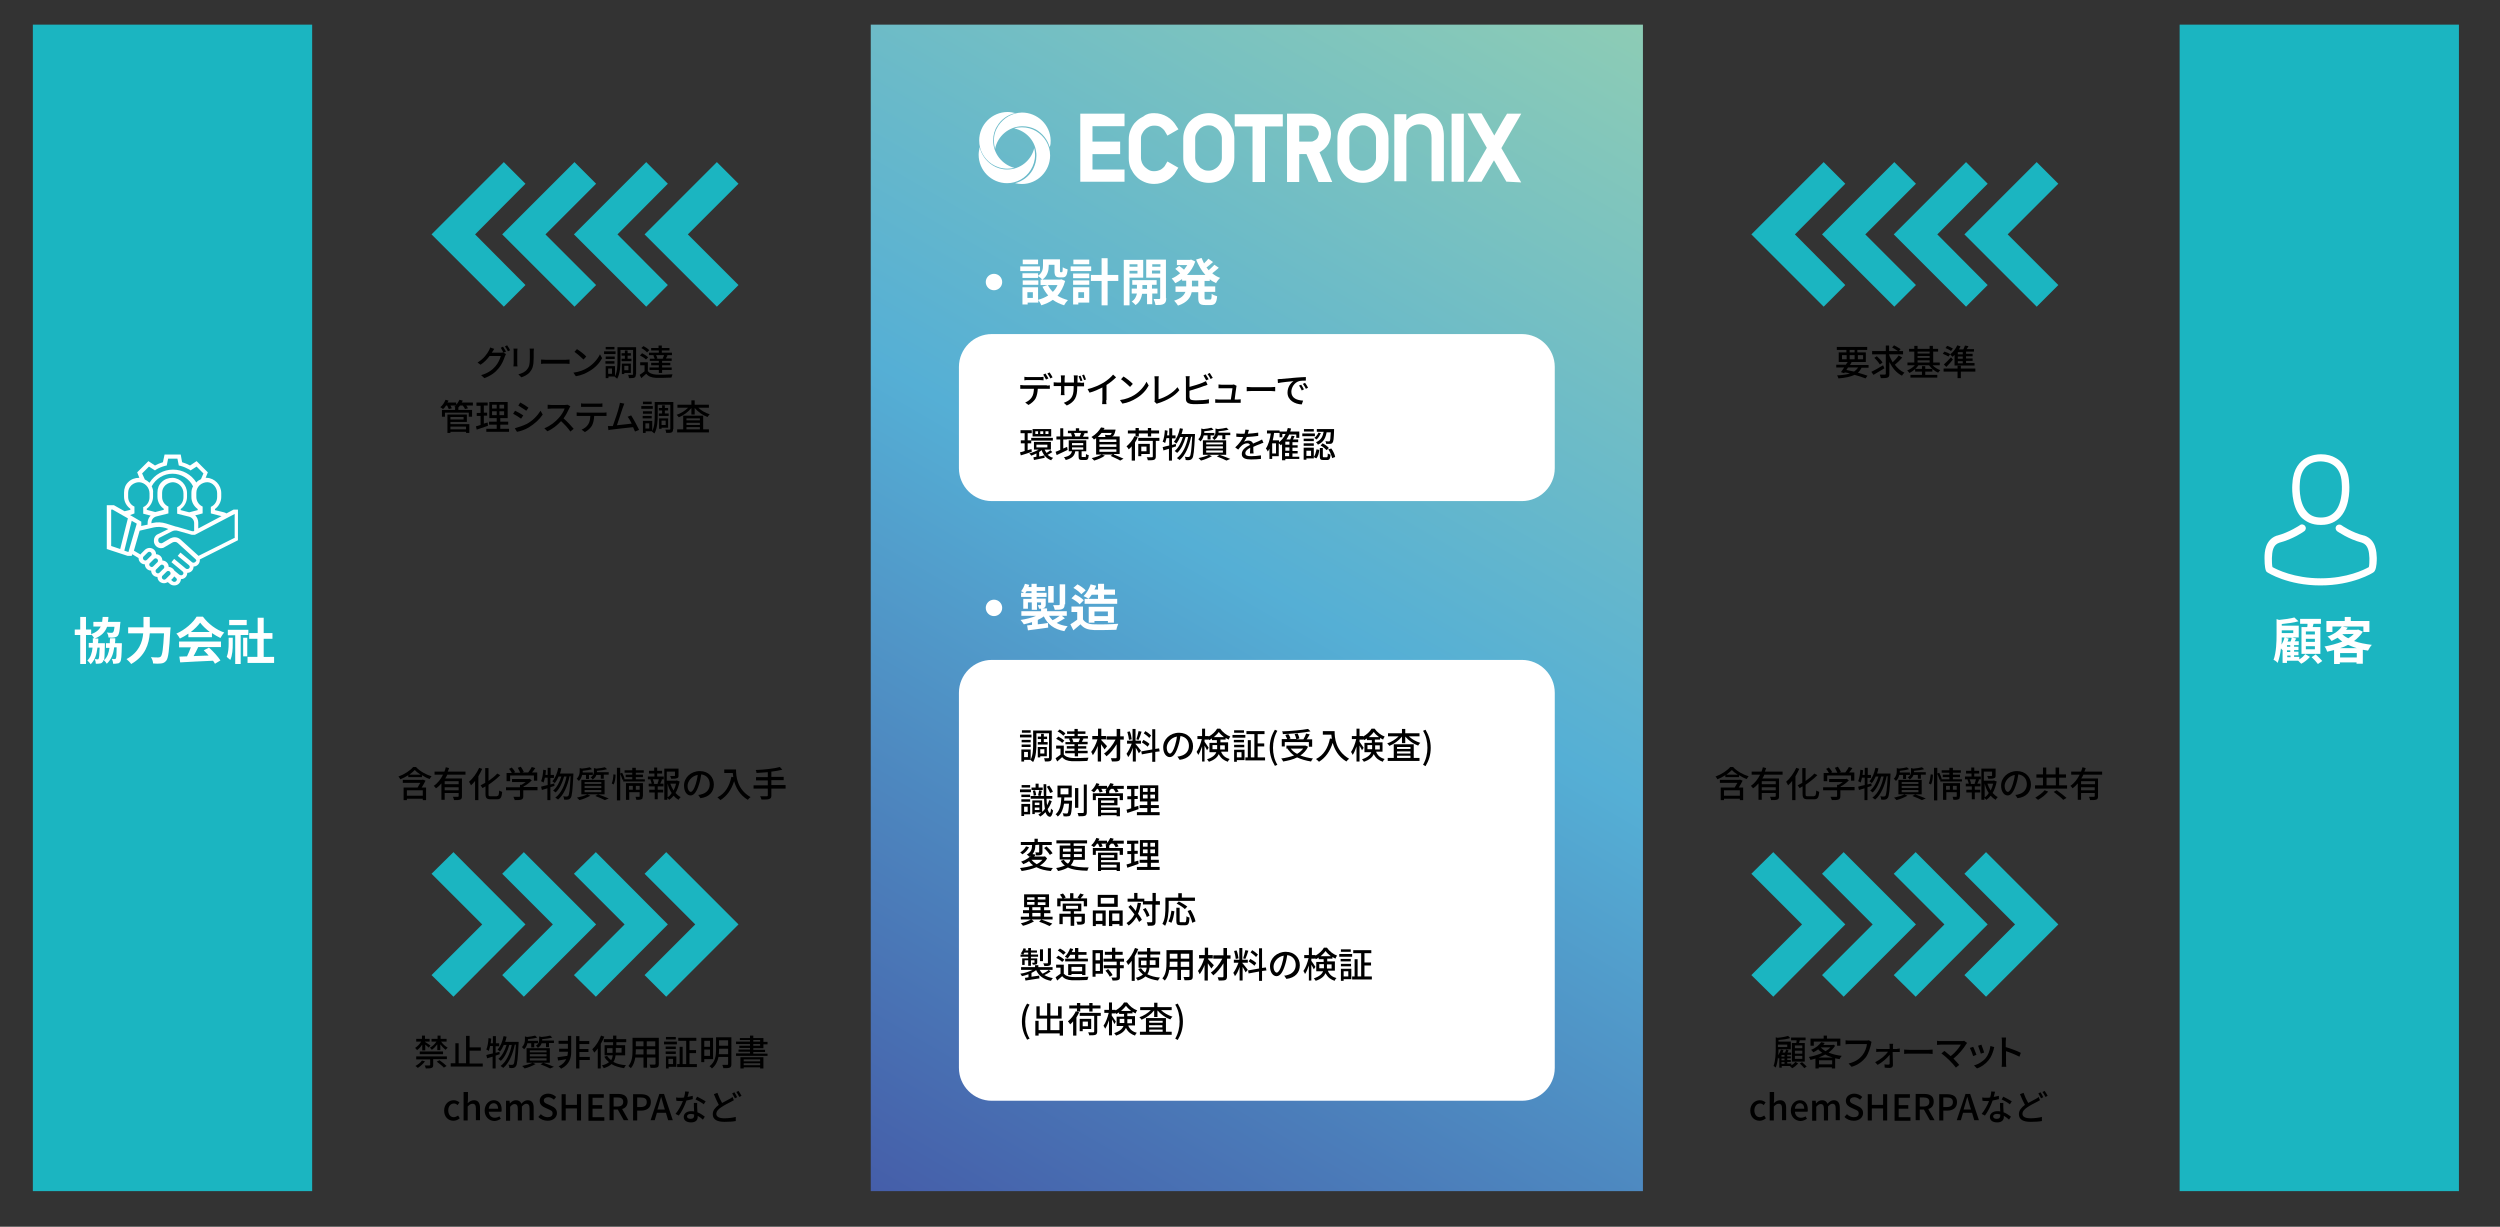 <?xml version="1.0" encoding="utf-8"?>
<!-- Generator: Adobe Illustrator 21.0.0, SVG Export Plug-In . SVG Version: 6.00 Build 0)  -->
<svg version="1.1" id="레이어_1" xmlns="http://www.w3.org/2000/svg" xmlns:xlink="http://www.w3.org/1999/xlink" x="0px"
	 y="0px" viewBox="0 0 913 448" style="enable-background:new 0 0 913 448;" xml:space="preserve">
<rect x="0" y="0" width="913" height="448" fill="#333333" stroke="none"/>
<style type="text/css">
	.st0{fill-rule:evenodd;clip-rule:evenodd;fill:url(#SVGID_1_);}
	.st1{fill-rule:evenodd;clip-rule:evenodd;fill:#1BB5C1;}
	.st2{fill:#FFFFFF;}
	.st3{fill:#FFFFFF;stroke:#FFFFFF;stroke-width:2.957;stroke-miterlimit:10;}
	.st4{fill:#1BB5C1;}
</style>
<linearGradient id="SVGID_1_" gradientUnits="userSpaceOnUse" x1="331.541" y1="442.797" x2="586.495" y2="1.203">
	<stop  offset="0" style="stop-color:#455EA9"/>
	<stop  offset="0.516" style="stop-color:#55AFD5"/>
	<stop  offset="1" style="stop-color:#8DCCB5"/>
</linearGradient>
<polygon class="st0" points="318,9 600,9 600,435 318,435 318,9 "/>
<polygon class="st1" points="796,9 898,9 898,435 796,435 796,9 "/>
<g>
	<g>
		<g>
			<path class="st2" d="M376.4,62.1c1-1.6,1.6-3.5,1.6-5.5c0-0.9-0.1-1.7-0.3-2.5c-1.1,4.5-5.1,7.8-9.9,7.8c-2,0-3.9-0.6-5.4-1.6
				c-2.3-1.5-4-3.8-4.6-6.6c-0.2,0.9-0.4,1.8-0.4,2.8c0,5.7,4.6,10.4,10.4,10.4C371.4,66.9,374.6,65,376.4,62.1z"/>
			<path class="st2" d="M362.7,51.3c0-2,0.5-3.8,1.5-5.3c1.4-2.4,3.8-4.1,6.6-4.7c-0.9-0.2-1.8-0.4-2.8-0.4
				c-5.7,0-10.4,4.6-10.4,10.4c0,3.6,1.8,6.7,4.6,8.6c1.7,1.1,3.6,1.7,5.7,1.7c0.9,0,1.7-0.1,2.5-0.3
				C366,60.1,362.7,56.1,362.7,51.3z"/>
			<path class="st2" d="M383.5,56.8c0-3.8-2.1-7.1-5.1-8.9c-1.5-0.9-3.3-1.4-5.2-1.4c-1,0-2,0.1-2.8,0.4c4.2,0.9,7.5,4.3,8,8.6
				c0.1,0.4,0.1,0.9,0.1,1.4c0,0.5-0.1,0.9-0.1,1.4c-0.2,1.4-0.7,2.7-1.3,3.8c-1.4,2.4-3.7,4.1-6.4,4.8c0.8,0.2,1.7,0.3,2.5,0.3
				C378.9,67.2,383.5,62.5,383.5,56.8z"/>
			<path class="st2" d="M383.7,51.3c-0.1-5.7-4.8-10.2-10.5-10.2c-3.6,0.1-6.7,2-8.6,4.8c-1.1,1.7-1.7,3.6-1.6,5.7
				c0,1,0.2,2,0.4,2.8c0.9-4.7,5-8.2,9.9-8.3c1.8,0,3.5,0.4,5,1.2c2.4,1.4,4.3,3.7,5,6.4C383.7,53,383.7,52.2,383.7,51.3z"/>
		</g>
		<g>
			<g>
				<path class="st3" d="M396,43.8V43h13.2v1.6h-11.7v8.6h10.1v1.6h-10.1v8.6h11.7v1.5H396V43.8z"/>
				<path class="st3" d="M421.5,42.8c1.5,0,2.8,0.4,4,1.1c1.2,0.7,2.1,1.7,2.8,2.8l-1.4,0.8c-0.5-0.9-1.3-1.7-2.2-2.3
					c-0.9-0.6-2-0.8-3.2-0.8c-0.9,0-1.7,0.2-2.4,0.5c-0.8,0.4-1.4,0.8-2,1.4c-0.6,0.6-1,1.2-1.4,2c-0.4,0.8-0.5,1.6-0.5,2.4v6.9
					c0,0.9,0.2,1.7,0.5,2.5c0.4,0.8,0.8,1.4,1.4,2c0.6,0.5,1.2,1,2,1.4c0.8,0.4,1.6,0.5,2.4,0.5c1.2,0,2.2-0.3,3.2-0.8
					c0.9-0.6,1.7-1.3,2.2-2.2l1.4,0.8c-0.7,1.2-1.7,2.1-2.8,2.8c-1.2,0.7-2.5,1.1-4,1.1c-1.1,0-2.1-0.2-3-0.6s-1.8-0.9-2.5-1.7
					c-0.7-0.7-1.2-1.5-1.7-2.5c-0.4-0.9-0.6-2-0.6-3v-7c0-1.1,0.2-2.1,0.6-3c0.4-0.9,0.9-1.8,1.7-2.5c0.7-0.7,1.5-1.2,2.5-1.7
					C419.4,42.9,420.4,42.8,421.5,42.8z"/>
				<path class="st3" d="M449.3,57.5c0,1.1-0.2,2.1-0.6,3c-0.4,0.9-0.9,1.8-1.7,2.5c-0.7,0.7-1.5,1.2-2.5,1.7c-0.9,0.4-2,0.6-3,0.6
					c-1.1,0-2.1-0.2-3.1-0.6c-0.9-0.4-1.8-0.9-2.5-1.7s-1.2-1.5-1.7-2.5s-0.6-2-0.6-3v-6.9c0-1.1,0.2-2.1,0.6-3
					c0.4-0.9,0.9-1.8,1.7-2.5c0.7-0.7,1.5-1.2,2.5-1.7c0.9-0.4,2-0.6,3.1-0.6c1.1,0,2.1,0.2,3,0.6c0.9,0.4,1.8,0.9,2.5,1.7
					c0.7,0.7,1.2,1.5,1.7,2.5c0.4,0.9,0.6,2,0.6,3V57.5z M447.7,50.6c0-0.9-0.2-1.7-0.5-2.4c-0.4-0.8-0.8-1.4-1.4-2s-1.2-1-2-1.4
					s-1.6-0.5-2.4-0.5c-0.9,0-1.7,0.2-2.5,0.5c-0.8,0.4-1.4,0.8-2,1.4c-0.5,0.6-1,1.2-1.4,2c-0.4,0.8-0.5,1.6-0.5,2.4v6.9
					c0,0.9,0.2,1.7,0.5,2.4c0.4,0.8,0.8,1.4,1.4,2c0.5,0.6,1.2,1,2,1.4c0.8,0.4,1.6,0.5,2.5,0.5s1.7-0.2,2.4-0.5
					c0.8-0.4,1.4-0.8,2-1.4s1-1.2,1.4-2c0.4-0.8,0.5-1.6,0.5-2.4V50.6z"/>
				<path class="st3" d="M460.5,44.7V65h-1.6V44.7h-6.5v-1.5h14.6v1.5H460.5z"/>
				<path class="st3" d="M471.5,43h7.3c0.8,0,1.6,0.2,2.3,0.5c0.7,0.3,1.3,0.7,1.8,1.2c0.5,0.5,0.9,1.2,1.2,1.9
					c0.3,0.7,0.5,1.5,0.5,2.3c0,0.7-0.1,1.4-0.4,2.1c-0.2,0.7-0.6,1.2-1,1.7c-0.4,0.5-0.9,0.9-1.5,1.3c-0.6,0.4-1.2,0.6-1.9,0.7h0.1
					l4.4,10.3h-1.8l-4.4-10.2H473V65h-1.5V43z M473,53.2h5.7c0.6,0,1.2-0.1,1.7-0.4c0.5-0.2,0.9-0.5,1.4-0.9
					c0.4-0.4,0.7-0.8,0.9-1.4c0.2-0.5,0.4-1.1,0.4-1.7s-0.1-1.2-0.4-1.7c-0.2-0.5-0.5-0.9-0.9-1.4c-0.4-0.4-0.8-0.7-1.4-0.9
					c-0.5-0.2-1.1-0.4-1.7-0.4H473V53.2z"/>
				<path class="st3" d="M505.6,57.5c0,1.1-0.2,2.1-0.6,3c-0.4,0.9-0.9,1.8-1.7,2.5s-1.5,1.2-2.5,1.7c-0.9,0.4-2,0.6-3,0.6
					c-1.1,0-2.1-0.2-3.1-0.6c-0.9-0.4-1.8-0.9-2.5-1.7c-0.7-0.7-1.2-1.5-1.7-2.5s-0.6-2-0.6-3v-6.9c0-1.1,0.2-2.1,0.6-3
					c0.4-0.9,0.9-1.8,1.7-2.5c0.7-0.7,1.5-1.2,2.5-1.7c0.9-0.4,2-0.6,3.1-0.6c1.1,0,2.1,0.2,3,0.6c0.9,0.4,1.8,0.9,2.5,1.7
					c0.7,0.7,1.2,1.5,1.7,2.5c0.4,0.9,0.6,2,0.6,3V57.5z M504,50.6c0-0.9-0.2-1.7-0.5-2.4c-0.4-0.8-0.8-1.4-1.4-2
					c-0.6-0.6-1.2-1-2-1.4c-0.8-0.4-1.6-0.5-2.4-0.5c-0.9,0-1.7,0.2-2.5,0.5c-0.8,0.4-1.4,0.8-2,1.4c-0.5,0.6-1,1.2-1.4,2
					c-0.4,0.8-0.5,1.6-0.5,2.4v6.9c0,0.9,0.2,1.7,0.5,2.4c0.4,0.8,0.8,1.4,1.4,2c0.5,0.6,1.2,1,2,1.4c0.8,0.4,1.6,0.5,2.5,0.5
					s1.7-0.2,2.4-0.5c0.8-0.4,1.4-0.8,2-1.4c0.6-0.6,1-1.2,1.4-2c0.4-0.8,0.5-1.6,0.5-2.4V50.6z"/>
				<path class="st3" d="M531.6,43h1.5v21.9h-1.5V43z"/>
				<path class="st3" d="M551,64.9l-5.4-9.3l-5.4,9.3h-1.8l6.3-10.9l-1.2-2.1l-4.2-7.3l-0.9-1.7h1.8l5.2,9l0.3,0.5L546,52l4.1-7.2
					l1.1-1.8h1.8l-5.2,9l-1.2,2.1l6.3,10.9L551,64.9L551,64.9z"/>
			</g>
		</g>
	</g>
	<g>
		<path class="st2" d="M522.8,66.2V50.4c0-1.7-0.4-3-1.3-3.8c-0.9-0.8-1.9-1.2-3.2-1.2c-1.2,0-2.3,0.4-3.3,1.2
			c-0.9,0.8-1.4,2.1-1.4,3.7v15.9h-4.4V41.7h4.4v2.2c0.8-0.8,1.7-1.5,2.7-1.9c1-0.4,2.1-0.6,3.2-0.6c1.1,0,2.2,0.2,3.1,0.5
			c0.9,0.4,1.7,0.8,2.4,1.5c0.8,0.8,1.4,1.8,1.8,2.8c0.3,1.1,0.5,2.2,0.5,3.4v16.6L522.8,66.2L522.8,66.2z"/>
	</g>
</g>
<path class="st2" d="M555.8,183H362.2c-6.6,0-12-5.4-12-12v-37c0-6.6,5.4-12,12-12h193.6c6.6,0,12,5.4,12,12v37
	C567.8,177.6,562.4,183,555.8,183z"/>
<g>
	<path class="st2" d="M379.8,99h-7.2v-1.7h7.2V99z M389,102.6c-0.6,2.2-1.6,4-2.8,5.4c1.1,0.7,2.4,1.2,3.8,1.6
		c-0.5,0.5-1.1,1.3-1.4,1.9c-1.5-0.5-2.9-1.1-4.1-2c-1.2,0.9-2.7,1.5-4.2,2c-0.2-0.5-0.7-1.4-1.1-1.9v0.9h-3.9v0.7h-1.9v-6.3h5.7
		v4.6c1.4-0.4,2.6-0.9,3.7-1.6c-0.8-0.9-1.5-2-2.1-3.2l1.9-0.6h-2.6v-2h0.6c-0.3-0.4-1.1-1-1.5-1.3v0.7h-5.7v-1.7h5.7v0.9
		c1.6-1.1,1.8-2.5,1.8-3.8v-2.2h6.2v4.1c0,0.5,0,0.6,0.2,0.6h0.5c0.2,0,0.3-0.2,0.3-1.8c0.4,0.3,1.3,0.6,1.8,0.8
		c-0.2,2.3-0.7,2.9-1.9,2.9H387c-1.5,0-1.9-0.6-1.9-2.4v-2.2H383V97c0,1.7-0.4,3.8-2.3,5.1h6.5l0.4-0.1L389,102.6z M379.2,104h-5.7
		v-1.6h5.7V104z M379.1,96.5h-5.6v-1.7h5.6V96.5z M377.2,106.7h-2v2.1h2V106.7z M382.7,104.1c0.4,0.9,1.1,1.8,1.8,2.5
		c0.7-0.7,1.3-1.5,1.7-2.5H382.7z"/>
	<path class="st2" d="M398.6,99H391v-1.7h7.5V99z M397.8,110.5h-4v0.7h-1.9v-6.3h5.9V110.5z M391.9,99.9h5.9v1.7h-5.9V99.9z
		 M391.9,102.4h5.9v1.6h-5.9V102.4z M397.9,96.5H392v-1.7h5.8V96.5z M393.8,106.7v2.1h2.1v-2.1H393.8z M408.4,102.6h-3.9v8.9h-2.2
		v-8.9h-3.9v-2.2h3.9v-6.1h2.2v6.1h3.9V102.6z"/>
	<path class="st2" d="M412.5,101.5v10h-2.1V94.9h7.1v6.5H412.5z M412.5,96.5v0.9h2.9v-0.9H412.5z M415.4,99.9v-1h-2.9v1H415.4z
		 M420.8,107.3v3.8h-1.9v-3.8h-1.8c-0.2,1.3-0.8,3.1-2.4,4.1c-0.3-0.4-1-1-1.4-1.3c1.2-0.7,1.7-1.9,1.9-2.9h-1.9v-1.8h1.9v-1.4h-1.7
		v-1.7h8.9v1.7h-1.7v1.4h2v1.8H420.8z M418.9,105.5v-1.4h-1.7v1.4H418.9z M425.9,108.9c0,1.1-0.2,1.7-0.9,2.1
		c-0.7,0.4-1.6,0.4-3,0.4c-0.1-0.6-0.4-1.6-0.7-2.2c0.8,0,1.7,0,2,0c0.3,0,0.4-0.1,0.4-0.4v-7.4h-5.1v-6.6h7.2V108.9z M420.8,96.5
		v0.9h3v-0.9H420.8z M423.7,99.9v-1.1h-3v1.1H423.7z"/>
	<path class="st2" d="M439.9,102.5v2.1h3.9v2h-3.9v2c0,0.7,0.1,0.8,0.6,0.8h1.4c0.5,0,0.6-0.4,0.6-2.1c0.5,0.4,1.3,0.7,2,0.9
		c-0.2,2.4-0.8,3.2-2.4,3.2h-2c-2,0-2.5-0.6-2.5-2.7v-2h-2.4c-0.4,1.9-1.6,3.8-5,4.9c-0.3-0.5-0.9-1.3-1.4-1.8
		c2.5-0.8,3.6-1.9,4.1-3.2h-3.6v-2h3.9v-2.1h-1.5v-0.6c-0.8,0.6-1.6,1.1-2.5,1.5c-0.3-0.5-0.9-1.3-1.3-1.7c1.1-0.4,2.1-1.1,3.1-1.9
		c-0.5-0.5-1.2-1.1-1.8-1.6l1.4-1.1c0.6,0.4,1.3,0.9,1.8,1.4c0.4-0.5,0.8-1.1,1.2-1.7h-3.8v-1.9h4.8l0.4-0.1l1.5,0.7
		c-0.6,1.9-1.7,3.6-3,4.9h6.7c-1.4-1.5-2.5-3.5-3.4-5.6l2-0.6c0.3,0.7,0.6,1.3,0.9,2c0.6-0.6,1.2-1.2,1.6-1.7l1.7,1.2
		c-0.8,0.7-1.6,1.4-2.4,2c0.3,0.3,0.5,0.6,0.8,1c0.7-0.6,1.5-1.4,2.1-2l1.6,1.1c-0.8,0.7-1.6,1.4-2.4,2c0.8,0.7,1.8,1.3,2.9,1.7
		c-0.5,0.4-1.2,1.3-1.5,1.9c-0.8-0.4-1.6-0.8-2.3-1.4v0.6H439.9z M437.6,102.5h-2.3v2.1h2.3V102.5z"/>
</g>
<g>
	<path class="st2" d="M839.7,240.8c0.9-0.5,1.7-1.3,2.2-1.9l1.7,1c-0.8,0.9-2.1,2-3.2,2.5c-0.3-0.3-0.7-0.7-1.1-1.1h-4.1v0.8h-1.6
		v-4.8l-0.1,0.1c-0.1-0.1-0.3-0.4-0.5-0.6c-0.2,1.8-0.6,3.7-1.2,5.3c-0.3-0.4-1-1-1.5-1.1c1-2.8,1.1-6.6,1.1-9.2v-5.7l0.9,0.3
		c2-0.2,4.2-0.5,5.6-0.9l1.5,1.4c-1.7,0.5-4.1,0.8-6.1,1v0.6h6.2v4.3h-2.4l1.5,0.4c-0.2,0.4-0.4,0.7-0.6,1h1.5v1.4h-1.7v0.6h1.6v1.2
		h-1.6v0.6h1.6v1.3h-1.6v0.6h1.9V240.8z M833.3,232.8c0,0.8,0,1.7-0.1,2.6c0.5-0.8,0.9-1.7,1.1-2.6H833.3z M833.3,230.2v1h4.2v-1
		H833.3z M836.5,234.3c0.2-0.5,0.4-1,0.4-1.4h-2.3l1.2,0.3c-0.1,0.4-0.2,0.7-0.4,1.1H836.5z M836.4,235.6h-1.2v0.6h1.2V235.6z
		 M836.4,237.5h-1.2v0.6h1.2V237.5z M835.3,240h1.2v-0.6h-1.2V240z M842.6,229c0.1-0.4,0.1-0.8,0.1-1.2H840V226h7.6v1.8h-2.7
		c-0.1,0.4-0.2,0.8-0.3,1.2h2.8v9.8h-6.9V229H842.6z M845.4,230.6h-3.3v1.1h3.3V230.6z M845.4,233.3h-3.3v1.1h3.3V233.3z M845.4,236
		h-3.3v1.1h3.3V236z M845.7,239c0.8,0.7,1.8,1.7,2.4,2.4l-1.6,1.1c-0.5-0.7-1.5-1.8-2.3-2.5L845.7,239z"/>
	<path class="st2" d="M862.9,230.7c-0.8,1.3-1.9,2.4-3.2,3.4c1.9,0.7,4.1,1.1,6.5,1.4c-0.5,0.5-1.1,1.5-1.4,2.1
		c-0.6-0.1-1.3-0.2-1.9-0.3v5.1h-2.3v-0.5h-6.1v0.6h-2.1v-5.1c-0.8,0.2-1.6,0.4-2.5,0.6c-0.2-0.6-0.6-1.5-1-1.9
		c2.2-0.4,4.5-1,6.5-1.8c-0.6-0.4-1.1-0.9-1.7-1.4c-0.7,0.4-1.4,0.8-2.2,1.2c-0.3-0.5-1-1.3-1.5-1.6c2.6-1,4.3-2.3,5.2-3.7h-3.4v2
		h-2.2v-4h6.7v-1.5h2.2v1.5h6.8v4h-2.2v-2h-7.7l2,0.4c-0.2,0.3-0.4,0.5-0.6,0.8h4l0.4-0.1L862.9,230.7z M860.7,240.1v-1.6h-6.1v1.6
		H860.7z M860.7,236.7c-1.1-0.3-2.2-0.8-3.2-1.2c-0.9,0.5-1.9,0.9-2.9,1.2H860.7z M855.4,231.6c0.6,0.6,1.3,1.1,2.2,1.5
		c0.8-0.5,1.5-1,2-1.6L855.4,231.6L855.4,231.6z"/>
</g>
<circle class="st2" cx="363" cy="103" r="3"/>
<g>
	<path d="M382.3,140.8c0.3,0,0.8,0,1.1-0.1v1.3c-0.3,0-0.8,0-1.1,0H379c-0.1,1.4-0.3,2.5-0.8,3.5c-0.5,0.9-1.5,1.8-2.6,2.4l-1.2-0.9
		c1-0.4,1.9-1.1,2.4-1.9c0.6-0.9,0.7-1.9,0.8-3.1h-3.8c-0.4,0-0.8,0-1.2,0v-1.4c0.4,0,0.8,0.1,1.2,0.1H382.3z M375.4,138.8
		c-0.4,0-0.9,0-1.3,0.1v-1.3c0.4,0.1,0.8,0.1,1.3,0.1h4.4c0.4,0,0.9,0,1.3-0.1v1.3c-0.4,0-0.9-0.1-1.3-0.1H375.4z M382,138.6
		c-0.3-0.5-0.7-1.3-1-1.8l0.8-0.4c0.3,0.5,0.8,1.3,1.1,1.8L382,138.6z M383.3,136c0.4,0.5,0.8,1.3,1.1,1.8l-0.8,0.4
		c-0.3-0.6-0.7-1.3-1.1-1.8L383.3,136z"/>
	<path d="M394.6,139.8c0.6,0,1.1,0,1.3-0.1v1.4c-0.2,0-0.7,0-1.3,0h-1.2v0.4c0,3.4-0.8,5.2-3.8,6.6l-1.1-1c2.4-0.9,3.6-2,3.6-5.4
		V141h-3.4v2c0,0.5,0,1.1,0.1,1.3h-1.4c0-0.2,0.1-0.7,0.1-1.3v-2h-1.3c-0.6,0-1.1,0-1.4,0v-1.4c0.2,0,0.8,0.1,1.4,0.1h1.3v-1.5
		c0-0.5-0.1-0.9-0.1-1.1h1.5c0,0.2-0.1,0.6-0.1,1.1v1.5h3.4v-1.5c0-0.5,0-0.9-0.1-1.1h1.5c0,0.2-0.1,0.6-0.1,1.1v1.5H394.6z
		 M394.6,139.2c-0.2-0.6-0.5-1.3-0.7-1.8l0.7-0.2c0.2,0.5,0.6,1.3,0.7,1.8L394.6,139.2z M395.9,138.8c-0.2-0.6-0.5-1.3-0.7-1.8
		l0.7-0.2c0.2,0.5,0.6,1.3,0.7,1.8L395.9,138.8z"/>
	<path d="M404,146.1c0,0.5,0,1.2,0.1,1.5h-1.6c0-0.3,0.1-1,0.1-1.5v-4.6c-1.4,0.7-3.1,1.5-4.7,1.9l-0.7-1.3c2.2-0.5,4.4-1.5,5.9-2.4
		c1.3-0.8,2.7-2,3.4-2.9l1.1,1c-0.9,0.9-2.2,2-3.5,2.8V146.1z"/>
	<path d="M414.2,144.3c2.1-1.3,3.7-3.2,4.5-4.9l0.8,1.4c-0.9,1.7-2.5,3.5-4.6,4.7c-1.3,0.8-3,1.6-5,1.9l-0.9-1.3
		C411.2,145.8,412.9,145.1,414.2,144.3z M413.7,140.2l-1,1.1c-0.7-0.7-2.3-2.1-3.3-2.8l0.9-1C411.3,138.1,413,139.4,413.7,140.2z"/>
	<path d="M421.6,146.7c0.1-0.3,0.1-0.5,0.1-0.7v-7.3c0-0.4-0.1-1-0.1-1.3h1.6c-0.1,0.4-0.1,0.9-0.1,1.3v7.1c2.3-0.6,5.3-2.3,6.9-4.4
		l0.7,1.1c-1.7,2.1-4.4,3.7-7.6,4.7c-0.2,0-0.4,0.1-0.6,0.3L421.6,146.7z"/>
	<path d="M434.5,145.2c0,0.6,0.3,0.8,0.9,0.9c0.4,0.1,1,0.1,1.6,0.1c1.4,0,3.4-0.1,4.5-0.4v1.5c-1.2,0.2-3.1,0.3-4.6,0.3
		c-0.8,0-1.6,0-2.1-0.1c-1.1-0.2-1.7-0.7-1.7-1.8v-7.1c0-0.3,0-0.8-0.1-1.2h1.5c-0.1,0.3-0.1,0.8-0.1,1.2v2.7c1.5-0.4,3.5-1,4.7-1.5
		c0.4-0.2,0.8-0.4,1.3-0.6l0.6,1.3c-0.4,0.2-0.9,0.4-1.4,0.5c-1.4,0.6-3.6,1.2-5.2,1.7V145.2z M440.5,138.9c-0.3-0.5-0.7-1.3-1-1.8
		l0.8-0.4c0.3,0.5,0.8,1.3,1.1,1.8L440.5,138.9z M441.8,136.2c0.3,0.5,0.8,1.3,1.1,1.8l-0.8,0.4c-0.3-0.6-0.7-1.3-1.1-1.8
		L441.8,136.2z"/>
	<path d="M452,145.9c0.3,0,0.8,0,1.1-0.1v1.3c-0.2,0-0.8,0-1.1,0h-7c-0.4,0-0.7,0-1.2,0v-1.3c0.3,0,0.8,0.1,1.2,0.1h4.5
		c0.2-1.1,0.5-3.3,0.6-4.1h-3.9c-0.4,0-0.8,0-1.2,0v-1.4c0.3,0,0.8,0.1,1.1,0.1h3.7c0.2,0,0.6,0,0.8-0.1l1,0.5
		c0,0.1-0.1,0.3-0.1,0.5c-0.1,0.8-0.5,3.3-0.6,4.5H452z"/>
	<path d="M455.2,141.3c0.4,0,1.2,0.1,1.9,0.1h7.1c0.6,0,1.1-0.1,1.5-0.1v1.6c-0.3,0-0.9-0.1-1.4-0.1h-7.1c-0.7,0-1.5,0-1.9,0.1
		V141.3z"/>
	<path d="M467.8,138.4c0.9-0.1,3.2-0.3,5.6-0.5c1.4-0.1,2.7-0.2,3.5-0.2l0,1.3c-0.7,0-1.8,0-2.5,0.2c-1.7,0.5-2.8,2.3-2.8,3.9
		c0,2.4,2.2,3.1,4.3,3.2l-0.5,1.4c-2.5-0.1-5.2-1.5-5.2-4.3c0-2,1.1-3.5,2.2-4.2c-1.1,0.1-4.3,0.4-5.7,0.7l-0.1-1.4
		C467.1,138.4,467.5,138.4,467.8,138.4z M476.2,142.2l-0.8,0.4c-0.3-0.7-0.6-1.3-1-1.8l0.8-0.3C475.4,140.8,475.9,141.6,476.2,142.2
		z M477.7,141.6l-0.8,0.4c-0.3-0.7-0.7-1.2-1.1-1.8l0.8-0.4C476.9,140.2,477.4,141,477.7,141.6z"/>
	<path d="M376.8,165c-1.4,0.5-2.9,1-4,1.3l-0.3-1.1c0.5-0.1,1.1-0.3,1.7-0.5v-2.8h-1.4v-1.1h1.4v-2.6h-1.5v-1.1h4.1v1.1h-1.5v2.6
		h1.3v1.1h-1.3v2.5l1.4-0.4L376.8,165z M384.3,165.1c-0.5,0.4-1.2,0.7-1.7,1c0.6,0.5,1.2,0.9,2,1.1c-0.2,0.2-0.6,0.6-0.7,0.9
		c-1.7-0.6-2.9-2-3.5-3.7c-0.3,0.2-0.6,0.5-0.9,0.7v1.6c0.6-0.1,1.2-0.2,1.9-0.4l0.1,0.9c-1.4,0.3-2.8,0.6-3.9,0.8l-0.2-1
		c0.3-0.1,0.7-0.1,1.1-0.2v-1.2c-0.6,0.3-1.3,0.6-1.9,0.8c-0.2-0.3-0.4-0.6-0.7-0.8c1.1-0.3,2.4-0.8,3.4-1.4h-1.7v-2.8h6.2v2.8h-2.3
		c0.2,0.4,0.4,0.8,0.7,1.2c0.5-0.3,1.1-0.7,1.4-1L384.3,165.1z M376.6,159.9h7.9v1h-7.9V159.9z M383.9,159.4h-6.8v-2.7h6.8V159.4z
		 M379.1,157.5h-1v1h1V157.5z M378.5,163.4h4v-1h-4V163.4z M381,157.5h-1.1v1h1.1V157.5z M382.9,157.5h-1.1v1h1.1V157.5z"/>
	<path d="M389.9,164.3c-1.4,0.7-2.9,1.4-4,1.9l-0.4-1.2c0.5-0.2,1.1-0.4,1.7-0.7v-3.8h-1.4v-1.1h1.4v-3h1.1v3h1.3v1.1h-1.3v3.3
		l1.4-0.6L389.9,164.3z M396.3,167c0.2,0,0.3-0.1,0.3-1.2c0.2,0.2,0.7,0.4,1,0.4c-0.1,1.5-0.4,1.8-1.2,1.8h-1.2
		c-1.1,0-1.3-0.3-1.3-1.4v-1.8h-1.2c-0.3,1.6-1.1,2.6-3.5,3.2c-0.1-0.3-0.4-0.8-0.7-1c2.1-0.4,2.7-1.1,3-2.2h-1.2v-4h6.4v4h-1.7v1.8
		c0,0.3,0,0.3,0.3,0.3H396.3z M397.4,160.4h-7.9v-1h2c-0.1-0.4-0.2-0.8-0.4-1.1l0.6-0.1h-1.7v-0.9h2.9v-0.9h1.2v0.9h3.1v0.9h-1.7
		l0.6,0.1c-0.2,0.4-0.4,0.8-0.6,1.2h2V160.4z M391.5,162.6h4.1v-0.8h-4.1V162.6z M391.5,164.2h4.1v-0.8h-4.1V164.2z M392.2,158.1
		c0.2,0.4,0.4,0.8,0.5,1.2l-0.4,0.1h2.3l-0.3-0.1c0.2-0.3,0.4-0.8,0.5-1.2H392.2z"/>
	<path d="M406.8,166c1.3,0.5,2.6,1.1,3.5,1.5l-1.2,0.7c-0.8-0.5-2.2-1.1-3.5-1.7l0.7-0.5h-3.9l1.1,0.4c-1,0.8-2.6,1.4-3.9,1.8
		c-0.2-0.2-0.7-0.7-0.9-0.9c1.3-0.3,2.8-0.8,3.6-1.3h-2V160c-0.2,0.2-0.5,0.4-0.8,0.5c-0.2-0.3-0.6-0.7-0.9-0.9
		c1.7-1,2.8-2.3,3.5-3.5l1.3,0.2c-0.1,0.2-0.3,0.4-0.4,0.6h4.4c0,0,0,0.3-0.1,0.5c-0.2,1-0.5,1.5-0.8,1.8c-0.1,0.1-0.3,0.2-0.5,0.2
		h2.9v6.4H406.8z M402.3,158.1c-0.4,0.5-0.9,1-1.4,1.5h2.8c0-0.2-0.1-0.6-0.2-0.8c0.7,0.1,1.3,0.1,1.6,0.1c0.2,0,0.4,0,0.5-0.1
		c0.1-0.1,0.3-0.3,0.4-0.7H402.3z M407.7,160.5h-6.2v0.9h6.2V160.5z M407.7,162.3h-6.2v0.9h6.2V162.3z M401.5,165h6.2v-0.9h-6.2V165
		z"/>
	<path d="M415.5,159.7c-0.3,0.6-0.6,1.3-1,1.9v6.6h-1.2V163c-0.3,0.4-0.7,0.8-1.1,1.1c-0.1-0.3-0.5-0.8-0.8-1.1
		c1.1-0.9,2.2-2.2,2.9-3.7L415.5,159.7z M414.7,158.3h-2.8v-1.1h2.8v-0.9h1.2v0.9h3.3v-0.9h1.2v0.9h2.9v1.1h-2.9v1.1h-1.2v-1.1h-3.3
		v1.1h-1.2V158.3z M423.3,161h-1.2v5.7c0,0.7-0.2,1-0.6,1.2c-0.5,0.2-1.2,0.2-2.3,0.2c-0.1-0.3-0.2-0.8-0.4-1.1c0.8,0,1.7,0,1.9,0
		c0.2,0,0.3-0.1,0.3-0.3V161h-5.3v-1.1h7.7V161z M416.8,165.8v0.8h-1.1v-4.5h4.2v3.7H416.8z M416.8,163.1v1.7h1.9v-1.7H416.8z"/>
	<path d="M429.5,163c-0.5,0.2-1,0.3-1.5,0.5v4.7h-1.1v-4.3l-2,0.6l-0.3-1.2c0.6-0.2,1.5-0.4,2.4-0.6v-2.7h-1
		c-0.2,0.7-0.3,1.3-0.5,1.8c-0.2-0.2-0.6-0.4-0.9-0.5c0.5-1.1,0.7-2.7,0.8-4.2l1,0.2c-0.1,0.6-0.1,1.1-0.2,1.7h0.8v-2.6h1.1v2.6h1.2
		v1.1H428v2.4l1.4-0.4L429.5,163z M436.4,158.3c0,0,0,0.4,0,0.6c-0.3,5.8-0.5,7.9-1,8.5c-0.3,0.4-0.5,0.5-0.9,0.6
		c-0.4,0.1-0.9,0.1-1.5,0c0-0.4-0.1-0.8-0.3-1.2c0.5,0.1,1,0.1,1.3,0.1c0.2,0,0.3-0.1,0.5-0.2c0.4-0.4,0.6-2.3,0.9-7.2h-0.4
		c-0.7,3.4-2.1,6.8-4.2,8.5c-0.2-0.2-0.7-0.5-1-0.7c2.1-1.5,3.5-4.6,4.1-7.7h-0.9c-0.6,2.2-1.7,4.6-3.1,5.8
		c-0.2-0.2-0.6-0.5-0.9-0.7c1.3-1,2.4-3.1,3-5.1H431c-0.4,0.9-0.9,1.8-1.4,2.4c-0.2-0.2-0.7-0.5-0.9-0.7c1.1-1.1,1.8-3,2.2-4.9
		l1.1,0.2c-0.1,0.6-0.3,1.3-0.5,1.9H436.4z"/>
	<path d="M439.6,159c-0.2,0.8-0.5,1.6-1.2,2.2c-0.2-0.2-0.5-0.6-0.8-0.8c0.9-0.8,1.1-1.9,1.1-2.7v-1.2l0.8,0.2
		c1.1-0.1,2.2-0.3,2.9-0.5l0.8,0.7c-0.9,0.3-2.2,0.5-3.4,0.6v0.3c0,0.1,0,0.2,0,0.3h3.7v0.9h-1.4v1.5H441V159H439.6z M442.6,166.6
		c-1.1,0.6-2.7,1.3-4,1.6c-0.2-0.2-0.6-0.7-0.9-0.9c1.3-0.3,2.9-0.7,3.8-1.2L442.6,166.6z M439.3,160.8h8.5v5.3h-8.5V160.8z
		 M440.5,162.3h6.1v-0.7h-6.1V162.3z M440.5,163.8h6.1V163h-6.1V163.8z M440.5,165.3h6.1v-0.8h-6.1V165.3z M444.8,159
		c-0.2,0.6-0.6,1.2-1.4,1.7c-0.1-0.3-0.5-0.7-0.7-0.8c1.1-0.7,1.2-1.5,1.2-2.2v-1.2l0.9,0.2c1.1-0.1,2.4-0.3,3.1-0.5l0.8,0.7
		c-1,0.3-2.4,0.5-3.7,0.6v0.2c0,0.1,0,0.2,0,0.3h4.3v0.9h-1.8v1.5h-1.1V159H444.8z M445.4,166.1c1.4,0.5,3,1.1,3.9,1.5l-1.4,0.6
		c-0.8-0.4-2.1-1-3.5-1.5L445.4,166.1z"/>
	<path d="M456.5,165.3c0-0.4,0.1-1.2,0.1-1.8c-1.1,0.6-1.8,1.2-1.8,2c0,0.9,0.8,1.1,2.1,1.1c1,0,2.4-0.1,3.6-0.3l0,1.3
		c-0.9,0.1-2.4,0.2-3.6,0.2c-1.9,0-3.4-0.4-3.4-2c0-1.6,1.5-2.6,3-3.3c-0.2-0.5-0.6-0.6-1-0.6c-0.8,0-1.6,0.4-2.1,0.9
		c-0.4,0.4-0.8,0.8-1.2,1.4l-1.1-0.8c1.5-1.4,2.4-2.7,2.9-3.8h-0.4c-0.5,0-1.4,0-2.1-0.1v-1.2c0.7,0.1,1.6,0.1,2.2,0.1
		c0.2,0,0.5,0,0.8,0c0.2-0.6,0.3-1.1,0.3-1.5l1.3,0.1c-0.1,0.3-0.2,0.8-0.4,1.4c1.3-0.1,2.6-0.2,3.8-0.4v1.2
		c-1.3,0.2-2.8,0.3-4.2,0.4c-0.3,0.6-0.6,1.2-1,1.7c0.4-0.2,1.1-0.4,1.6-0.4c0.8,0,1.5,0.4,1.7,1.1c0.8-0.4,1.5-0.6,2.1-0.9
		c0.4-0.2,0.8-0.4,1.2-0.6l0.5,1.2c-0.4,0.1-0.9,0.3-1.3,0.5c-0.7,0.2-1.5,0.6-2.4,1c0,0.7,0,1.8,0.1,2.4H456.5z"/>
	<path d="M474.5,167.6h-5.1v0.5h-1.2v-5.9c-0.2,0.2-0.3,0.3-0.5,0.4c-0.1-0.2-0.4-0.5-0.7-0.7v4.7h-2.4v1h-1v-3.7
		c-0.2,0.4-0.4,0.7-0.6,1c-0.1-0.3-0.5-0.9-0.7-1.1c0.9-1.3,1.5-3.4,1.8-5.5h-1.4v-1.1h4.6v0.4h2.6c0.1-0.4,0.3-0.8,0.4-1.3l1.2,0.2
		c-0.1,0.4-0.2,0.7-0.3,1.1h3.3v2.3h-1.1v-1.2h-2.6c-0.3,0.6-0.6,1.2-1,1.8h1.4c0.2-0.5,0.4-1,0.5-1.4l1.1,0.2
		c-0.2,0.4-0.4,0.8-0.6,1.2h1.9v1H472v1.1h1.9v0.9H472v1.2h1.9v0.9H472v1.2h2.5V167.6z M466,161.9h-1.4v3.7h1.4V161.9z M467,161.6
		c1-0.8,1.9-1.8,2.5-3.1h-1.2v1.2h-1v-1.6h-2c-0.1,0.9-0.3,1.8-0.5,2.7h2.3V161.6z M470.9,161.3h-1.5v1.1h1.5V161.3z M470.9,163.4
		h-1.5v1.2h1.5V163.4z M469.3,166.6h1.5v-1.2h-1.5V166.6z"/>
	<path d="M480.2,159.3h-4.6v-1h4.6V159.3z M479.8,167.4h-2.7v0.5h-1v-4.4h3.7V167.4z M479.8,161.1h-3.7v-0.9h3.7V161.1z
		 M476.1,161.9h3.7v0.9h-3.7V161.9z M479.8,157.6h-3.6v-0.9h3.6V157.6z M477.1,164.6v1.9h1.7v-1.9H477.1z M479.8,166.9
		c0.5-0.6,0.8-1.8,1-2.8l1,0.2c-0.1,1.1-0.4,2.4-1.1,3.1L479.8,166.9z M480,159.9c0.6-0.4,1.2-1.2,1.5-1.9l0.9,0.2
		c-0.4,0.8-0.9,1.7-1.6,2.3L480,159.9z M484.5,157.7c-0.3,2-1,3.7-3.2,4.7c-0.1-0.3-0.5-0.7-0.7-0.9c2-0.8,2.5-2.3,2.8-3.8h-2.5v-1
		h6.3c0,0,0,0.3,0,0.5c-0.1,3-0.2,4.1-0.6,4.5c-0.2,0.3-0.5,0.4-0.8,0.4c-0.3,0-0.9,0-1.5,0c0-0.3-0.1-0.8-0.3-1
		c0.5,0.1,1,0.1,1.2,0.1c0.2,0,0.3,0,0.4-0.1c0.2-0.2,0.3-1.1,0.4-3.2H484.5z M484.5,167c0.3,0,0.4-0.2,0.4-1.4
		c0.2,0.2,0.7,0.4,1,0.4c-0.1,1.6-0.4,2-1.3,2h-1.3c-1.1,0-1.3-0.3-1.3-1.4v-3h1.1v3c0,0.3,0.1,0.4,0.4,0.4H484.5z M483,161.9
		c0.8,0.4,1.8,1.1,2.3,1.7l-0.8,0.8c-0.5-0.5-1.4-1.3-2.2-1.7L483,161.9z M486.2,163.8c0.7,1,1.3,2.2,1.4,3.1l-1.1,0.4
		c-0.2-0.9-0.7-2.2-1.4-3.2L486.2,163.8z"/>
</g>
<g>
	<path d="M679.9,134.2c-0.4,0.8-0.8,1.4-1.4,1.9c1.4,0.4,2.6,0.8,3.5,1.1l-0.7,1c-1.1-0.4-2.4-0.9-4-1.3c-1.5,0.7-3.4,1.1-5.9,1.3
		c-0.1-0.4-0.3-0.8-0.5-1.1c1.9-0.1,3.4-0.3,4.7-0.7c-0.6-0.2-1.2-0.3-1.9-0.4l-0.2,0.3l-1.2-0.4c0.4-0.5,0.8-1.1,1.2-1.7h-2.9v-1
		h3.5c0.2-0.4,0.5-0.7,0.7-1h-3.3v-3.5h2.8v-0.9h-3.5v-1.1h11.1v1.1h-3.6v0.9h3.1v3.5H676l0.2,0.1c-0.2,0.3-0.4,0.6-0.6,1h6.8v1
		H679.9z M672.7,131.2h1.7v-1.5h-1.7V131.2z M674.9,134.2c-0.2,0.3-0.4,0.6-0.6,0.9c0.9,0.2,1.9,0.4,2.8,0.6
		c0.6-0.4,1.1-0.9,1.5-1.5H674.9z M675.5,128.7h1.8v-0.9h-1.8V128.7z M677.3,131.2v-1.5h-1.8v1.5H677.3z M678.5,129.7v1.5h1.9v-1.5
		H678.5z"/>
	<path d="M688.2,134.5c-1.3,0.8-2.8,1.7-4,2.4l-0.8-1.1c1.1-0.5,2.8-1.5,4.3-2.4L688.2,134.5z M694.7,130.6
		c-0.8,0.9-1.8,1.9-2.7,2.6c1,1.3,2.1,2.3,3.5,2.9c-0.3,0.3-0.7,0.7-0.9,1.1c-2-1-3.5-2.8-4.6-5v4.4c0,0.8-0.2,1.1-0.7,1.3
		c-0.5,0.2-1.3,0.2-2.4,0.2c-0.1-0.4-0.3-0.9-0.4-1.3c0.8,0,1.7,0,1.9,0c0.2,0,0.3-0.1,0.3-0.3v-7.1h-5v-1.2h5v-2h1.2v2h3.2
		c-0.5-0.4-1.4-0.9-2.1-1.3l0.7-0.8c0.8,0.4,1.8,1,2.4,1.4l-0.6,0.7h1.5v1.2h-5.1v0.1c0.3,1,0.8,1.9,1.3,2.8
		c0.8-0.7,1.7-1.7,2.2-2.5L694.7,130.6z M686.5,133.1c-0.4-0.7-1.2-1.7-2-2.4l0.9-0.6c0.8,0.7,1.7,1.6,2.1,2.3L686.5,133.1z"/>
	<path d="M705.8,133.4c0.7,0.8,1.8,1.4,2.8,1.8c-0.3,0.2-0.6,0.7-0.8,0.9c-1.2-0.5-2.5-1.6-3.3-2.7h-3.9c-0.3,0.5-0.7,0.9-1.1,1.3
		h2.4v-1h1.2v1h2.6v1h-2.6v1.2h4.4v1h-9.8v-1h4.2v-1.2h-2.5v-0.9c-0.7,0.6-1.4,1.1-2.1,1.4c-0.2-0.3-0.5-0.7-0.8-0.9
		c1-0.4,2.1-1.1,2.8-1.9h-2.7v-1h2.5v-4h-1.9v-1h1.9v-1.1h1.2v1.1h4.4v-1.1h1.2v1.1h1.9v1H706v4h2.4v1H705.8z M700.3,128.4v0.7h4.4
		v-0.7H700.3z M700.3,130.7h4.4V130h-4.4V130.7z M700.3,132.4h4.4v-0.8h-4.4V132.4z"/>
	<path d="M711.6,130.2c-0.5-0.3-1.4-0.7-2.1-1l0.6-0.8c0.7,0.2,1.6,0.6,2.1,0.9L711.6,130.2z M721.4,135.7h-5.3v2.4h-1.2v-2.4h-5.1
		v-1.1h5.1v-1h1.2v1h5.3V135.7z M709.9,133.1c0.7-0.6,1.7-1.6,2.6-2.6l0.7,0.8c-0.7,0.9-1.6,1.9-2.4,2.7L709.9,133.1z M712.5,128.2
		c-0.4-0.4-1.3-0.8-2-1.1l0.6-0.8c0.7,0.2,1.6,0.7,2.1,1L712.5,128.2z M713.8,129.6c-0.2,0.2-0.5,0.5-0.7,0.7
		c-0.2-0.2-0.7-0.6-0.9-0.9c1.1-0.8,2-2,2.6-3.3l1.2,0.4c-0.2,0.4-0.4,0.7-0.6,1.1h1.6c0.2-0.5,0.5-1,0.6-1.4l1.3,0.2
		c-0.2,0.4-0.5,0.8-0.7,1.1h2.7v0.9H718v0.8h2.4v0.9H718v0.8h2.4v0.9H718v0.8h3.1v0.9h-7.3V129.6z M716.8,128.6H715v0.8h1.8V128.6z
		 M716.8,130.2H715v0.8h1.8V130.2z M716.8,131.9H715v0.8h1.8V131.9z"/>
</g>
<g>
	<path d="M633,280.2c1.4,1.5,3.6,2.7,5.6,3.3c-0.3,0.3-0.5,0.7-0.7,1c-0.9-0.3-1.9-0.8-2.8-1.4v0.7h-5v-0.7
		c-0.9,0.6-1.9,1.1-2.9,1.5c-0.1-0.3-0.4-0.7-0.7-1c2.2-0.8,4.3-2.2,5.4-3.5H633z M636.4,285.1c-0.4,0.8-0.9,1.7-1.4,2.5h1.6v4.6
		h-1.2v-0.5h-5.8v0.5h-1.2v-4.6h5.1c0.3-0.5,0.7-1.2,1-1.7h-6.4v-1.1h7.1l0.2-0.1L636.4,285.1z M635.4,288.6h-5.8v2h5.8V288.6z
		 M634.6,282.9c-0.8-0.5-1.6-1.1-2.1-1.7c-0.5,0.5-1.2,1.1-2,1.7H634.6z"/>
	<path d="M644.3,283c-0.2,0.4-0.4,0.9-0.7,1.3h6.1v6.5c0,0.6-0.1,1-0.6,1.2c-0.5,0.2-1.2,0.2-2.3,0.2c0-0.3-0.2-0.8-0.4-1.2
		c0.8,0,1.5,0,1.8,0c0.2,0,0.3-0.1,0.3-0.3v-1.1h-5.1v2.5h-1.2v-6c-0.6,0.7-1.2,1.3-2,1.8c-0.2-0.3-0.5-0.7-0.8-0.9
		c1.5-1,2.6-2.5,3.4-4.1h-3.1v-1.1h3.6c0.2-0.5,0.4-1.1,0.5-1.6l1.2,0.3c-0.1,0.4-0.3,0.9-0.5,1.3h6.5v1.1H644.3z M648.5,285.3h-5.1
		v1.1h5.1V285.3z M648.5,288.6v-1.1h-5.1v1.1H648.5z"/>
	<path d="M657.1,280.8c-0.4,0.9-0.9,1.8-1.4,2.7v8.7h-1.2v-7c-0.5,0.6-1,1.2-1.5,1.6c-0.1-0.3-0.5-1-0.7-1.3
		c1.4-1.2,2.8-3.1,3.7-5.1L657.1,280.8z M662.5,290.7c0.6,0,0.7-0.4,0.8-2c0.3,0.2,0.8,0.4,1.1,0.5c-0.2,1.9-0.5,2.7-1.8,2.7h-2.4
		c-1.4,0-1.9-0.4-1.9-2v-2.7c-0.4,0.2-0.7,0.4-1.1,0.6c-0.2-0.3-0.5-0.8-0.7-1c0.6-0.3,1.1-0.6,1.7-0.9v-5.4h1.2v4.7
		c1.3-0.9,2.4-1.8,3.2-2.7l1.1,0.6c-1.2,1.2-2.7,2.4-4.3,3.5v3.4c0,0.7,0.1,0.8,0.7,0.8H662.5z"/>
	<path d="M677.2,288.6h-5.1v2.2c0,0.7-0.2,1-0.7,1.2c-0.5,0.2-1.3,0.2-2.4,0.2c-0.1-0.3-0.3-0.8-0.5-1.2c0.9,0,1.8,0,2.1,0
		c0.3,0,0.3-0.1,0.3-0.3v-2.1h-5.1v-1.1h5.1v-0.9h0.6c0.5-0.3,1-0.6,1.5-1H668v-1.1h6.1l0.3-0.1l0.8,0.6c-0.8,0.8-1.9,1.7-3,2.2v0.2
		h5.1V288.6z M667.2,285.3H666v-3h1.9c-0.2-0.5-0.6-1.1-1-1.5l1-0.5c0.5,0.5,1,1.2,1.2,1.7l-0.5,0.2h2.4c-0.2-0.5-0.6-1.2-0.9-1.8
		l1.1-0.4c0.4,0.6,0.9,1.4,1.1,1.9l-0.6,0.2h2.2c0.5-0.6,1-1.4,1.3-2l1.3,0.4c-0.4,0.6-0.8,1.1-1.2,1.6h1.9v3h-1.2v-1.9h-8.7V285.3z
		"/>
	<path d="M683.5,287c-0.5,0.2-1,0.3-1.5,0.5v4.7h-1.1v-4.3l-2,0.6l-0.3-1.2c0.6-0.2,1.5-0.4,2.4-0.6v-2.7h-1
		c-0.2,0.7-0.3,1.3-0.5,1.8c-0.2-0.2-0.6-0.4-0.9-0.5c0.5-1.1,0.7-2.7,0.8-4.2l1,0.2c-0.1,0.6-0.1,1.1-0.2,1.7h0.8v-2.6h1.1v2.6h1.2
		v1.1H682v2.4l1.4-0.4L683.5,287z M690.4,282.3c0,0,0,0.4,0,0.6c-0.3,5.8-0.5,7.9-1,8.5c-0.3,0.4-0.5,0.5-0.9,0.6
		c-0.4,0.1-0.9,0.1-1.5,0c0-0.4-0.1-0.8-0.3-1.2c0.5,0.1,1,0.1,1.3,0.1c0.2,0,0.3-0.1,0.5-0.2c0.4-0.4,0.6-2.3,0.9-7.2h-0.4
		c-0.7,3.4-2.1,6.8-4.2,8.5c-0.2-0.2-0.7-0.5-1-0.7c2.1-1.5,3.5-4.6,4.1-7.7h-0.9c-0.6,2.2-1.7,4.6-3.1,5.8
		c-0.2-0.2-0.6-0.5-0.9-0.7c1.3-1,2.4-3.1,3-5.1H685c-0.4,0.9-0.9,1.8-1.4,2.4c-0.2-0.2-0.7-0.5-0.9-0.7c1.1-1.1,1.8-3,2.2-4.9
		l1.1,0.2c-0.1,0.6-0.3,1.3-0.5,1.9H690.4z"/>
	<path d="M693.6,283c-0.2,0.8-0.5,1.6-1.2,2.2c-0.2-0.2-0.5-0.6-0.8-0.8c0.9-0.8,1.1-1.9,1.1-2.7v-1.2l0.8,0.2
		c1.1-0.1,2.2-0.3,2.9-0.5l0.8,0.7c-0.9,0.3-2.3,0.5-3.4,0.6v0.3c0,0.1,0,0.2,0,0.3h3.7v0.9h-1.4v1.5H695V283H693.6z M696.6,290.6
		c-1.1,0.6-2.7,1.3-4,1.6c-0.2-0.2-0.6-0.7-0.9-0.9c1.3-0.3,2.9-0.7,3.8-1.2L696.6,290.6z M693.3,284.8h8.5v5.3h-8.5V284.8z
		 M694.5,286.3h6.1v-0.7h-6.1V286.3z M694.5,287.8h6.1V287h-6.1V287.8z M694.5,289.3h6.1v-0.8h-6.1V289.3z M698.8,283
		c-0.2,0.6-0.6,1.2-1.4,1.7c-0.1-0.3-0.5-0.7-0.7-0.8c1.1-0.7,1.2-1.5,1.2-2.2v-1.2l0.9,0.2c1.1-0.1,2.4-0.3,3.1-0.5l0.8,0.7
		c-1,0.3-2.4,0.5-3.7,0.6v0.2c0,0.1,0,0.2,0,0.3h4.3v0.9h-1.8v1.5h-1.1V283H698.8z M699.4,290.1c1.4,0.5,3,1.1,3.9,1.5l-1.4,0.6
		c-0.8-0.4-2.1-1-3.5-1.5L699.4,290.1z"/>
	<path d="M704.4,286.1c0.4-0.8,0.6-2.2,0.7-3.3l0.8,0.1c0,1.2-0.2,2.7-0.7,3.6L704.4,286.1z M716.5,284.4v1h-7.9v-0.8l-0.3,0.2
		c-0.1-0.6-0.5-1.5-0.8-2.2v9.7h-1.2v-11.9h1.2v2.1l0.7-0.3c0.4,0.7,0.8,1.7,0.9,2.3l-0.2,0.1h3v-0.8h-2.4v-0.9h2.4v-0.7h-2.8v-0.9
		h2.8v-0.9h1.3v0.9h2.9v0.9h-2.9v0.7h2.6v0.9h-2.6v0.8H716.5z M715.7,290.9c0,0.6-0.1,0.9-0.5,1c-0.4,0.2-1,0.2-1.8,0.2
		c-0.1-0.3-0.2-0.8-0.3-1.1c0.6,0,1.1,0,1.3,0c0.2,0,0.2-0.1,0.2-0.2v-1.5h-3.8v2.8h-1.2V286h6.2V290.9z M710.7,288.4h1.4V287h-1.4
		V288.4z M714.6,288.4V287h-1.4v1.4H714.6z"/>
	<path d="M721.1,283.6h2.3v1h-1.2l0.6,0.1c-0.2,0.5-0.5,1.1-0.7,1.5h1.2v1h-2.1v1.2h2v1h-2v2.5h-1.1v-2.5h-2v-1h2v-1.2h-2.2v-1h1.1
		c-0.1-0.4-0.3-1.1-0.5-1.5l0.5-0.1h-1.4v-1h2.4v-1.1H718v-1h1.9v-1.2h1.1v1.2h1.8v1h-1.8V283.6z M721.1,286.2
		c0.2-0.4,0.4-1.1,0.5-1.6h-2.3c0.2,0.5,0.5,1.1,0.5,1.6l-0.4,0.1h2.1L721.1,286.2z M729.2,285.4c-0.3,1.5-0.8,3-1.5,4.2
		c0.6,0.6,1.2,1.2,1.9,1.5c-0.3,0.2-0.6,0.7-0.8,1c-0.7-0.4-1.3-0.9-1.8-1.5c-0.5,0.6-1,1.1-1.6,1.5c-0.2-0.2-0.4-0.5-0.7-0.7v0.7
		h-1.1v-11.4h5.2v2.5c0,0.6-0.1,0.9-0.6,1c-0.4,0.2-1.1,0.2-2.1,0.2c-0.1-0.3-0.2-0.8-0.4-1c0.7,0,1.4,0,1.6,0s0.2-0.1,0.2-0.2v-1.4
		h-3v3.3h3.4l0.2-0.1L729.2,285.4z M724.8,291.2c0.6-0.4,1.1-0.9,1.5-1.6c-0.7-1-1.2-2.2-1.5-3.5V291.2z M725.8,286.2
		c0.3,0.9,0.7,1.7,1.2,2.5c0.4-0.8,0.7-1.6,0.9-2.5H725.8z"/>
	<path d="M736,290.3c0.5,0,0.8-0.1,1.1-0.2c1.7-0.4,3.1-1.6,3.1-3.7c0-1.9-1.1-3.3-3.1-3.6c-0.2,1.2-0.4,2.4-0.8,3.6
		c-0.8,2.6-1.8,4.1-3.1,4.1c-1.3,0-2.4-1.4-2.4-3.6c0-2.9,2.5-5.3,5.8-5.3c3.1,0,5.1,2.2,5.1,4.9c0,2.7-1.7,4.6-4.9,5L736,290.3z
		 M735.1,286.3c0.3-1,0.6-2.2,0.7-3.3c-2.3,0.4-3.7,2.4-3.7,4c0,1.5,0.7,2.2,1.2,2.2C733.9,289.1,734.5,288.2,735.1,286.3z"/>
	<path d="M754.9,286.8v1.2h-11.7v-1.2h2.9V284h-2.4v-1.2h2.4v-2.5h1.2v2.5h3.4v-2.5h1.3v2.5h2.5v1.2H752v2.8H754.9z M748,289.1
		c-0.9,1.1-2.4,2.3-3.7,3c-0.2-0.2-0.7-0.6-1-0.8c1.2-0.7,2.7-1.8,3.4-2.7L748,289.1z M747.4,286.8h3.4V284h-3.4V286.8z
		 M751.1,288.6c1.2,0.8,2.8,2.1,3.6,2.8l-1.2,0.7c-0.7-0.8-2.3-2-3.5-2.9L751.1,288.6z"/>
	<path d="M760.8,283c-0.2,0.4-0.4,0.9-0.7,1.3h6.1v6.5c0,0.6-0.1,1-0.6,1.2c-0.5,0.2-1.2,0.2-2.3,0.2c0-0.3-0.2-0.8-0.4-1.2
		c0.8,0,1.5,0,1.8,0c0.2,0,0.3-0.1,0.3-0.3v-1.1H760v2.5h-1.2v-6c-0.6,0.7-1.2,1.3-1.9,1.8c-0.2-0.3-0.5-0.7-0.8-0.9
		c1.5-1,2.6-2.5,3.4-4.1h-3.1v-1.1h3.6c0.2-0.5,0.4-1.1,0.5-1.6l1.2,0.3c-0.1,0.4-0.3,0.9-0.5,1.3h6.5v1.1H760.8z M765,285.3H760
		v1.1h5.1V285.3z M765,288.6v-1.1H760v1.1H765z"/>
</g>
<g>
	<path d="M654,389.2c0.7-0.4,1.3-0.9,1.7-1.4l1,0.6c-0.6,0.6-1.5,1.4-2.2,1.7c-0.2-0.2-0.5-0.5-0.8-0.7l0.2-0.1h-3.2v0.6h-0.9v-3.5
		c-0.1,0.1-0.1,0.1-0.2,0.2c-0.1-0.1-0.2-0.2-0.3-0.4c-0.1,1.3-0.4,2.6-0.8,3.7c-0.1-0.2-0.6-0.5-0.8-0.6c0.7-1.9,0.8-4.5,0.8-6.4
		v-4.1l0.6,0.2c1.4-0.1,3-0.4,3.9-0.7l0.8,0.8c-1.2,0.4-2.9,0.6-4.3,0.7v0.6h4.5v2.8h-4.5c0,0.6,0,1.4-0.1,2.2
		c0.4-0.6,0.7-1.4,1-2.1l0.9,0.2c-0.1,0.3-0.2,0.6-0.3,0.9h0.9c0.2-0.4,0.3-0.8,0.4-1.1l0.9,0.3c-0.2,0.3-0.3,0.6-0.4,0.8h1.3v0.8
		h-1.4v0.6h1.3v0.7h-1.3v0.6h1.3v0.7h-1.3v0.6h1.5V389.2z M649.3,381.5v0.9h3.4v-0.9H649.3z M651.7,385.3h-1.1v0.6h1.1V385.3z
		 M651.7,386.6h-1.1v0.6h1.1V386.6z M650.6,388.5h1.1v-0.6h-1.1V388.5z M656,380.9c0.1-0.3,0.1-0.7,0.1-1h-2v-1h5.3v1h-2.1
		c-0.1,0.4-0.2,0.7-0.3,1h2.1v6.8h-4.7v-6.8H656z M658.2,381.8h-2.7v1h2.7V381.8z M658.2,383.7h-2.7v1.1h2.7V383.7z M658.2,385.6
		h-2.7v1.1h2.7V385.6z M658.1,387.9c0.6,0.5,1.3,1.2,1.7,1.6l-0.9,0.6c-0.3-0.5-1.1-1.2-1.6-1.7L658.1,387.9z"/>
	<path d="M670.2,381.9c-0.6,0.9-1.4,1.8-2.4,2.5c1.4,0.6,3.1,1,4.8,1.2c-0.3,0.3-0.6,0.8-0.8,1.2c-0.5-0.1-1.1-0.2-1.6-0.3v3.7h-1.2
		v-0.4h-4.8v0.4h-1.2v-3.6c-0.6,0.2-1.2,0.3-1.8,0.5c-0.1-0.3-0.4-0.8-0.6-1.1c1.7-0.3,3.4-0.8,4.9-1.5c-0.5-0.4-1.1-0.8-1.5-1.3
		c-0.5,0.4-1.1,0.8-1.8,1.1c-0.2-0.3-0.5-0.7-0.8-0.9c1.8-0.7,3-1.8,3.7-2.8l1.3,0.3c-0.2,0.2-0.3,0.4-0.5,0.7h3.4l0.2-0.1
		L670.2,381.9z M662.4,381.9h-1.2v-2.6h4.8v-1.1h1.2v1.1h4.9v2.6h-1.2v-1.5h-8.5V381.9z M669.3,386.2c-1-0.3-1.9-0.6-2.7-1.1
		c-0.8,0.4-1.6,0.8-2.4,1.1H669.3z M669.1,388.7v-1.5h-4.8v1.5H669.1z M664.9,382.5c0.5,0.5,1.1,1,1.8,1.4c0.7-0.4,1.3-0.9,1.8-1.4
		L664.9,382.5L664.9,382.5z"/>
	<path d="M683.5,380.5c-0.1,0.2-0.2,0.5-0.2,0.8c-0.3,1.3-0.9,3.4-1.9,4.8c-1.2,1.5-2.8,2.8-5.2,3.5l-1.1-1.2c2.5-0.6,4-1.7,5.1-3.1
		c0.9-1.1,1.5-2.8,1.6-4h-6.4c-0.6,0-1.1,0-1.4,0.1v-1.5c0.4,0.1,1,0.1,1.4,0.1h6.3c0.2,0,0.5,0,0.8-0.1L683.5,380.5z"/>
	<path d="M692.9,383c0.3,0,0.7,0,0.9-0.1v1.3c-0.3,0-0.7,0-0.9,0h-1.7c0,1.6,0.1,3.6,0.1,4.8c0,0.6-0.5,1-1.1,1
		c-0.6,0-1.4,0-1.9-0.1l-0.1-1.2c0.5,0.1,1.2,0.1,1.5,0.1c0.2,0,0.4-0.1,0.4-0.4c0-0.7,0-2,0-3.2c-0.9,1.2-2.7,2.8-4.4,3.7l-0.9-1
		c1.9-0.9,3.8-2.5,4.7-3.8h-3.2c-0.4,0-0.7,0-1.1,0.1V383c0.3,0.1,0.7,0.1,1.1,0.1h3.8c0-0.4,0-0.7,0-0.9c0-0.3,0-0.7-0.1-1h1.4
		c-0.1,0.3-0.1,0.7-0.1,1l0,0.9H692.9z"/>
	<path d="M695.3,383.3c0.4,0,1.2,0.1,1.9,0.1h7.1c0.6,0,1.1-0.1,1.5-0.1v1.6c-0.3,0-0.9-0.1-1.4-0.1h-7.1c-0.7,0-1.5,0-1.9,0.1
		V383.3z"/>
	<path d="M718.4,380.9c-0.2,0.2-0.3,0.3-0.4,0.5c-0.9,1.5-2.6,3.6-4.6,5.2c0.8,0.8,1.6,1.7,2.1,2.3l-1.2,1c-0.5-0.7-1.6-1.9-2.4-2.7
		c-0.8-0.8-2.2-2-2.9-2.5l1.1-0.9c0.5,0.4,1.5,1.2,2.3,1.9c1.7-1.3,3.1-3.1,3.7-4.2h-7.3c-0.5,0-1.1,0.1-1.4,0.1v-1.5
		c0.4,0.1,1,0.1,1.4,0.1h7.5c0.4,0,0.8,0,1-0.1L718.4,380.9z"/>
	<path d="M721.8,385.2l-1.2,0.5c-0.2-0.7-0.9-2.5-1.2-3l1.2-0.4C720.9,382.8,721.5,384.5,721.8,385.2z M728.3,382.4
		c-0.1,0.3-0.2,0.6-0.2,0.8c-0.4,1.4-0.9,2.8-1.8,3.9c-1.2,1.5-2.8,2.6-4.3,3.1l-1.1-1.1c1.5-0.4,3.2-1.4,4.3-2.7
		c0.9-1.1,1.5-2.8,1.7-4.4L728.3,382.4z M724.6,384.4l-1.2,0.4c-0.2-0.6-0.7-2.2-1-2.9l1.2-0.4C723.8,382.1,724.5,383.8,724.6,384.4
		z"/>
	<path d="M737.5,385.9c-1.4-0.7-3.5-1.6-4.9-2v4c0,0.4,0,1.2,0.1,1.7H731c0.1-0.5,0.1-1.2,0.1-1.7v-7.5c0-0.4,0-1-0.1-1.5h1.6
		c0,0.4-0.1,1-0.1,1.5v2c1.7,0.5,4.2,1.4,5.5,2.1L737.5,385.9z"/>
	<path d="M639.2,405.6c0-2.4,1.7-3.8,3.5-3.8c0.9,0,1.6,0.4,2.1,0.8l-0.7,1c-0.4-0.4-0.8-0.6-1.3-0.6c-1.2,0-2.1,1-2.1,2.5
		c0,1.5,0.8,2.5,2,2.5c0.6,0,1.1-0.3,1.6-0.6l0.6,1c-0.7,0.6-1.5,0.9-2.3,0.9C640.7,409.3,639.2,407.9,639.2,405.6z"/>
	<path d="M646.4,398.8h1.5v2.7l-0.1,1.4c0.6-0.6,1.3-1.1,2.3-1.1c1.5,0,2.2,1,2.2,2.8v4.5h-1.5v-4.3c0-1.2-0.4-1.7-1.2-1.7
		c-0.7,0-1.1,0.3-1.8,1v5.1h-1.5V398.8z"/>
	<path d="M654,405.6c0-2.3,1.6-3.8,3.3-3.8c1.9,0,2.9,1.4,2.9,3.4c0,0.3,0,0.6-0.1,0.8h-4.6c0.1,1.4,1,2.2,2.2,2.2
		c0.6,0,1.2-0.2,1.7-0.5l0.5,0.9c-0.7,0.4-1.5,0.8-2.4,0.8C655.6,409.3,654,407.9,654,405.6z M658.9,404.9c0-1.2-0.6-2-1.6-2
		c-0.9,0-1.7,0.7-1.8,2H658.9z"/>
	<path d="M661.9,402h1.2l0.1,1h0c0.6-0.7,1.3-1.2,2.2-1.2c1.1,0,1.7,0.5,2,1.3c0.7-0.8,1.4-1.3,2.3-1.3c1.5,0,2.2,1,2.2,2.8v4.5
		h-1.5v-4.3c0-1.2-0.4-1.7-1.2-1.7c-0.5,0-1,0.3-1.6,1v5.1h-1.5v-4.3c0-1.2-0.4-1.7-1.2-1.7c-0.5,0-1,0.3-1.6,1v5.1h-1.5V402z"/>
	<path d="M673.6,407.9l0.9-1c0.7,0.7,1.6,1.1,2.5,1.1c1.2,0,1.8-0.5,1.8-1.4c0-0.9-0.6-1.1-1.5-1.5l-1.3-0.6
		c-0.9-0.4-1.9-1.1-1.9-2.5c0-1.5,1.3-2.6,3.1-2.6c1.1,0,2.2,0.5,2.9,1.2l-0.8,1c-0.6-0.5-1.3-0.9-2.1-0.9c-1,0-1.6,0.5-1.6,1.2
		c0,0.8,0.8,1.1,1.5,1.4l1.3,0.6c1.1,0.5,2,1.2,2,2.6c0,1.5-1.3,2.8-3.4,2.8C675.7,409.3,674.4,408.8,673.6,407.9z"/>
	<path d="M682.1,399.6h1.5v3.9h4.1v-3.9h1.5v9.6h-1.5v-4.4h-4.1v4.4h-1.5V399.6z"/>
	<path d="M691.8,399.6h5.7v1.3h-4.1v2.7h3.5v1.3h-3.5v3.1h4.3v1.3h-5.8V399.6z"/>
	<path d="M704.8,409.1l-2.2-3.9h-1.5v3.9h-1.5v-9.6h3.1c2,0,3.5,0.7,3.5,2.8c0,1.5-0.8,2.4-2,2.7l2.3,4.1H704.8z M701.1,404.1h1.4
		c1.4,0,2.1-0.6,2.1-1.7c0-1.2-0.8-1.6-2.1-1.6h-1.4V404.1z"/>
	<path d="M708.1,399.6h2.9c2.1,0,3.7,0.7,3.7,2.9c0,2.1-1.5,3.1-3.6,3.1h-1.4v3.6h-1.5V399.6z M710.9,404.3c1.5,0,2.3-0.6,2.3-1.8
		c0-1.3-0.8-1.7-2.3-1.7h-1.2v3.5H710.9z"/>
	<path d="M720.2,406.4h-3.3l-0.8,2.7h-1.5l3.2-9.6h1.7l3.2,9.6H721L720.2,406.4z M719.8,405.2l-0.4-1.3c-0.3-1-0.6-2.1-0.9-3.2h-0.1
		c-0.3,1.1-0.6,2.1-0.9,3.2l-0.4,1.3H719.8z"/>
	<path d="M730,401.4c-0.6,0.2-1.4,0.3-2.3,0.5c-0.6,1.8-1.7,4.1-2.8,5.5l-1.2-0.6c1.1-1.3,2.1-3.2,2.7-4.7c-0.3,0-0.6,0-0.9,0
		c-0.5,0-1,0-1.5-0.1l-0.1-1.2c0.5,0.1,1.1,0.1,1.6,0.1c0.4,0,0.9,0,1.3-0.1c0.2-0.7,0.4-1.5,0.4-2.2l1.4,0.1
		c-0.1,0.4-0.3,1.2-0.5,1.9c0.7-0.1,1.3-0.3,1.9-0.4L730,401.4z M731.6,402.8c0,0.5,0,1,0,1.5c0,0.4,0.1,1.2,0.1,1.9
		c1.1,0.4,2,1.1,2.7,1.6l-0.7,1.1c-0.5-0.5-1.2-1-1.9-1.4v0.4c0,1.1-0.7,2-2.4,2c-1.5,0-2.7-0.6-2.7-2c0-1.2,1.1-2.1,2.7-2.1
		c0.4,0,0.7,0,1.1,0.1c-0.1-1-0.1-2.2-0.1-3.1H731.6z M730.5,407c-0.4-0.1-0.8-0.2-1.2-0.2c-0.9,0-1.4,0.4-1.4,0.9
		c0,0.5,0.4,0.9,1.3,0.9c1,0,1.3-0.5,1.3-1.2C730.5,407.3,730.5,407.1,730.5,407z M734,403.3c-0.7-0.6-2.1-1.4-3-1.8l0.6-1
		c0.9,0.4,2.4,1.3,3.1,1.7L734,403.3z"/>
	<path d="M745,401.8c-0.3,0.2-0.7,0.4-1.1,0.6c-0.8,0.4-2.2,1.1-3.4,1.9c-1.1,0.7-1.9,1.5-1.9,2.5c0,1,1,1.6,2.9,1.6
		c1.4,0,3.1-0.2,4.2-0.5l0,1.5c-1,0.2-2.5,0.3-4.1,0.3c-2.5,0-4.3-0.7-4.3-2.8c0-1.4,0.9-2.4,2.2-3.4c-0.6-1.1-1.2-2.5-1.8-3.9
		l1.3-0.5c0.5,1.4,1.1,2.7,1.7,3.7c1.1-0.6,2.1-1.1,2.8-1.5c0.4-0.2,0.7-0.4,1-0.7L745,401.8z M745.2,398.9c0.3,0.5,0.8,1.3,1,1.8
		l-0.8,0.4c-0.3-0.5-0.7-1.3-1-1.8L745.2,398.9z M746.7,398.4c0.4,0.5,0.8,1.3,1.1,1.8l-0.8,0.4c-0.3-0.6-0.7-1.3-1.1-1.8
		L746.7,398.4z"/>
</g>
<path class="st2" d="M555.8,402H362.2c-6.6,0-12-5.4-12-12V253c0-6.6,5.4-12,12-12h193.6c6.6,0,12,5.4,12,12v137
	C567.8,396.6,562.4,402,555.8,402z"/>
<g>
	<path class="st2" d="M388.9,225.8c-0.9,0.6-2.1,1.2-3,1.7c1.1,0.6,2.4,1,4,1.2c-0.4,0.4-0.9,1.2-1.2,1.8c-3.8-0.7-6.1-2.5-7.5-5.4
		c-0.6,0.5-1.4,0.9-2.2,1.3v1.6c1.2-0.1,2.5-0.3,3.7-0.5l0.1,1.7c-2.6,0.4-5.3,0.7-7.4,1l-0.3-1.8c0.5-0.1,1.2-0.1,1.8-0.2v-1
		c-1,0.3-2,0.6-3,0.8c-0.3-0.5-0.8-1.2-1.2-1.6c2-0.3,4.1-0.8,5.7-1.5H373v-1.7h7.2v-0.9c-0.2,0-0.5,0-0.7,0
		c-0.1-0.4-0.4-0.9-0.5-1.3c0.4,0,0.9,0,1,0c0.2,0,0.2-0.1,0.2-0.2V220h-1.5v2.7h-1.9V220h-1.4v2.3h-1.7v-3.6h3V218h-3.8v-1.5h1.1
		c-0.4-0.2-0.8-0.5-1.1-0.6c0.6-0.7,1.1-1.7,1.4-2.7l1.6,0.4c-0.1,0.3-0.2,0.5-0.3,0.8h1.1v-1.2h1.9v1.2h3.1v1.4h-3.1v0.7h3.6v1.5
		h-3.6v0.6h3.3v2.1c0,0.7-0.1,1-0.6,1.3c-0.2,0.1-0.5,0.2-0.9,0.2h2v1h7.2v1.7h-1.8L388.9,225.8z M376.7,216.6v-0.7h-1.8
		c-0.1,0.3-0.3,0.5-0.5,0.7H376.7z M384.8,220.1h-2V214h2V220.1z M383.1,224.9c0.4,0.6,0.8,1.1,1.3,1.6c0.9-0.4,1.9-1.1,2.6-1.6
		H383.1z M388.8,220.7c0,0.9-0.2,1.4-0.8,1.7c-0.6,0.3-1.5,0.3-2.8,0.3c-0.1-0.5-0.4-1.3-0.6-1.7c0.8,0,1.7,0,2,0
		c0.3,0,0.4-0.1,0.4-0.3v-7.3h2V220.7z"/>
	<path class="st2" d="M395.5,226.2c0.8,1.2,2.1,1.8,4.1,1.8c2.2,0.1,6.3,0,8.8-0.2c-0.2,0.5-0.6,1.5-0.7,2.2
		c-2.2,0.1-5.9,0.1-8.1,0.1c-2.3-0.1-3.8-0.6-5-2.1c-0.8,0.7-1.6,1.4-2.6,2.2l-1.1-2.2c0.8-0.5,1.7-1.1,2.5-1.7v-2.8h-2.1v-2h4.2
		V226.2z M394.3,220.7c-0.6-0.7-1.9-1.6-3-2.2l1.4-1.4c1.1,0.5,2.4,1.4,3.1,2.1L394.3,220.7z M394.9,217c-0.6-0.7-1.8-1.7-2.9-2.3
		l1.5-1.3c1.1,0.6,2.4,1.5,3,2.2L394.9,217z M397.5,218.7c-0.4-0.4-1.3-0.8-1.8-1c1.1-1,2.1-2.7,2.6-4.3l2,0.5
		c-0.1,0.5-0.4,1-0.6,1.4h1.3v-2.1h2.2v2.1h4v1.9h-4v1.5h4.8v1.8h-11.9v-1.8H397.5z M398.7,217.2c-0.4,0.6-0.8,1.1-1.2,1.5h3.5v-1.5
		H398.7z M404.6,227.3v-0.5h-4.9v0.6h-2.1v-5.8h9.2v5.8H404.6z M404.6,225v-1.7h-4.9v1.7H404.6z"/>
</g>
<circle class="st2" cx="363" cy="222" r="3"/>
<g>
	<path d="M376.7,269.3h-4.2v-1h4.2V269.3z M384.1,276.7c0,0.6-0.1,1-0.5,1.2c-0.4,0.2-1,0.2-2,0.2c0-0.3-0.2-0.9-0.3-1.2
		c0.6,0,1.3,0,1.5,0c0.2,0,0.3-0.1,0.3-0.2v-8.9h-4.6v3.7c0,2-0.1,4.9-1.2,6.8c-0.2-0.2-0.7-0.5-0.9-0.7l0.1-0.1H374v0.6h-1v-4.4
		h3.4v3.7c0.9-1.7,0.9-4.1,0.9-5.9v-4.7h6.8V276.7z M376.4,271.1h-3.3v-0.9h3.3V271.1z M373.1,271.9h3.3v0.9h-3.3V271.9z
		 M376.4,267.6h-3.2v-0.9h3.2V267.6z M375.4,274.6H374v1.9h1.4V274.6z M380.2,271v-1.1H379V269h1.2v-1h1v1h1.2v0.9h-1.2v1.1h1.4v0.9
		h-3.6V271H380.2z M379.9,276.1v0.5H379v-3.8h3.3v3.4H379.9z M379.9,273.6v1.6h1.5v-1.6H379.9z"/>
	<path d="M388.4,275.4c0.6,0.9,1.7,1.3,3.1,1.4c1.5,0.1,4.4,0,6-0.1c-0.1,0.3-0.3,0.8-0.4,1.2c-1.5,0.1-4.1,0.1-5.6,0.1
		c-1.7-0.1-2.8-0.5-3.6-1.5c-0.6,0.5-1.2,1.1-1.8,1.6l-0.6-1.2c0.6-0.4,1.2-0.8,1.8-1.3v-2.2h-1.6v-1.1h2.8V275.4z M387.9,271.3
		c-0.4-0.5-1.4-1.1-2.2-1.5l0.8-0.8c0.8,0.4,1.7,1,2.2,1.5L387.9,271.3z M388.3,268.7c-0.4-0.5-1.3-1.2-2.1-1.6l0.8-0.7
		c0.8,0.4,1.7,1,2.1,1.5L388.3,268.7z M392.4,268h-2.7v-0.9h2.7v-0.9h1.2v0.9h2.8v0.9h-2.8v0.8h3.7v0.9h-2.1l0.5,0.1
		c-0.2,0.4-0.5,0.8-0.6,1.1h2.1v0.9h-3.5v0.7h3v0.9h-3v0.8h3.5v0.9h-3.5v1.1h-1.2v-1.1H389v-0.9h3.4v-0.8h-2.8v-0.9h2.8v-0.7h-3.3
		V271h1.8c-0.1-0.3-0.3-0.8-0.5-1.2l0.5-0.1h-2.1v-0.9h3.6V268z M393.9,270.9c0.2-0.3,0.4-0.8,0.5-1.2h-2.9c0.2,0.4,0.4,0.8,0.5,1.2
		l-0.5,0.1h2.7L393.9,270.9z"/>
	<path d="M403.4,273.7c-0.3-0.5-0.8-1.2-1.3-1.9v6.3h-1.2v-5.7c-0.5,1.4-1.2,2.6-1.8,3.4c-0.1-0.4-0.4-0.9-0.6-1.2
		c0.9-1.1,1.8-2.9,2.3-4.6h-1.9v-1.2h2.1v-2.7h1.2v2.7h1.7v1.2h-1.7v0.3c0.5,0.5,1.8,1.9,2.1,2.2L403.4,273.7z M410.4,270.1h-1.3
		v6.5c0,0.8-0.2,1.1-0.6,1.3c-0.5,0.2-1.2,0.2-2.4,0.2c-0.1-0.3-0.3-0.9-0.4-1.2c0.8,0,1.6,0,1.8,0c0.2,0,0.3-0.1,0.3-0.3v-4.8
		c-1,1.7-2.4,3.4-3.7,4.4c-0.2-0.3-0.6-0.7-0.9-1c1.6-1.1,3.2-3.1,4.2-5.1h-3.3v-1.2h3.7v-2.7h1.3v2.7h1.3V270.1z"/>
	<path d="M414.8,271.8c0.4,0.4,1.6,2,1.9,2.4l-0.8,0.9c-0.2-0.5-0.7-1.3-1.1-2v5h-1.1v-5c-0.4,1.3-1,2.6-1.7,3.4
		c-0.1-0.4-0.4-0.9-0.6-1.2c0.7-0.9,1.4-2.4,1.9-3.7h-1.7v-1.1h2v-4.3h1.1v4.3h2v1.1h-2V271.8z M412.3,270.2c-0.1-0.8-0.3-2-0.6-2.9
		l0.9-0.2c0.4,0.9,0.6,2.1,0.7,2.9L412.3,270.2z M416.9,267.2c-0.3,1-0.7,2.2-1.1,3l-0.8-0.2c0.3-0.8,0.6-2.1,0.8-3L416.9,267.2z
		 M421.9,274.6v3.6h-1.1v-3.4l-3.8,0.7l-0.2-1.1l4-0.7v-7.4h1.1v7.2l1.4-0.2l0.2,1.1L421.9,274.6z M419.1,272.7
		c-0.4-0.5-1.4-1.1-2.1-1.6l0.6-0.9c0.8,0.4,1.7,1,2.2,1.5L419.1,272.7z M419.7,269.5c-0.4-0.5-1.3-1.2-2-1.7l0.6-0.8
		c0.7,0.4,1.6,1.1,2.1,1.6L419.7,269.5z"/>
	<path d="M430,276.3c0.5,0,0.8-0.1,1.1-0.2c1.7-0.4,3.1-1.6,3.1-3.7c0-1.9-1.1-3.3-3.1-3.6c-0.2,1.2-0.4,2.4-0.8,3.6
		c-0.8,2.6-1.8,4.1-3.1,4.1c-1.3,0-2.4-1.4-2.4-3.6c0-2.9,2.5-5.3,5.8-5.3c3.1,0,5.1,2.2,5.1,4.9c0,2.7-1.7,4.6-4.9,5L430,276.3z
		 M429.1,272.3c0.3-1,0.6-2.2,0.7-3.3c-2.3,0.4-3.7,2.4-3.7,4c0,1.5,0.7,2.2,1.2,2.2C427.9,275.1,428.5,274.2,429.1,272.3z"/>
	<path d="M446,274.7c0.7,1.5,1.7,2.1,3.1,2.5c-0.3,0.2-0.6,0.7-0.7,1c-1.4-0.5-2.5-1.2-3.3-2.8c-0.5,1.1-1.5,2.1-3.6,2.8
		c-0.1-0.2-0.5-0.7-0.7-0.9c2.1-0.7,3-1.6,3.4-2.6h-2.5v-3.4h2.7v-1h-1.8v-0.6c-0.4,0.2-0.7,0.5-1.1,0.6c-0.1-0.2-0.2-0.3-0.3-0.5
		v0.3h-1.3v0.8c0.4,0.5,1.3,1.9,1.5,2.2l-0.6,0.9c-0.2-0.4-0.5-1.1-0.9-1.7v5.8H439v-5.5c-0.4,1.2-0.9,2.4-1.4,3.1
		c-0.1-0.3-0.4-0.8-0.6-1.1c0.8-1.1,1.5-3,1.9-4.7h-1.6v-1.1h1.7v-2.7h1.1v2.7h1.3v0.2c1.3-0.7,2.5-1.8,3.1-2.9h1.1
		c0.9,1.3,2.3,2.4,3.7,2.9c-0.2,0.3-0.5,0.7-0.6,1.1c-0.4-0.2-0.7-0.4-1.1-0.6v0.6h-1.9v1h2.8v3.4H446z M444.5,273.7
		c0-0.2,0-0.4,0-0.6v-1h-1.7v1.5H444.5z M447,269.2c-0.8-0.6-1.5-1.3-1.9-1.9c-0.4,0.6-1.1,1.3-1.8,1.9H447z M445.6,272.2v1
		c0,0.2,0,0.4,0,0.5h1.7v-1.5H445.6z"/>
	<path d="M450.1,268.4h4.7v1h-4.7V268.4z M454.4,277.6h-2.7v0.6h-1v-4.4h3.8V277.6z M454.3,271.1h-3.7v-0.9h3.7V271.1z M450.7,272
		h3.7v0.9h-3.7V272z M454.3,267.6h-3.6v-0.9h3.6V267.6z M451.7,274.7v1.9h1.7v-1.9H451.7z M462,276.6v1.1h-7.2v-1.1h0.9v-6.3h1.1
		v6.3h1.3v-8.5h-2.9v-1.1h6.6v1.1h-2.5v3.4h2.4v1.1h-2.4v4H462z"/>
	<path d="M463.7,273.1c0-2.6,0.7-4.7,1.9-6.6l0.9,0.4c-1.1,1.9-1.6,4.1-1.6,6.2c0,2.2,0.5,4.4,1.6,6.2l-0.9,0.4
		C464.4,277.7,463.7,275.6,463.7,273.1z"/>
	<path d="M477.7,272.7c-0.6,1.3-1.6,2.4-2.8,3.2c1.3,0.5,2.9,0.9,4.6,1.1c-0.3,0.3-0.6,0.8-0.7,1.1c-1.9-0.3-3.6-0.8-5.1-1.5
		c-1.5,0.8-3.3,1.2-5.1,1.5c-0.1-0.3-0.4-0.8-0.7-1.1c1.7-0.2,3.3-0.6,4.7-1.1c-0.9-0.6-1.7-1.5-2.4-2.4l0.2-0.1h-0.6v-1.1h6.8
		l0.2,0L477.7,272.7z M469.2,272.6h-1.1v-2.7h2c-0.2-0.5-0.5-1.1-0.7-1.5l1.1-0.3c0.4,0.5,0.7,1.2,0.8,1.6l-0.7,0.2h2.8
		c-0.1-0.5-0.3-1.2-0.6-1.8l1.1-0.2c0.3,0.6,0.6,1.3,0.6,1.8l-1.1,0.3h2.6c0.4-0.6,0.8-1.5,1-2.1l1.3,0.3c-0.3,0.6-0.7,1.2-1.1,1.8
		h2v2.7H478V271h-8.8V272.6z M478.6,267.1c-2.7,0.5-6.7,0.9-10.1,1c0-0.3-0.1-0.8-0.3-1c3.3-0.1,7.3-0.5,9.5-0.9L478.6,267.1z
		 M471.4,273.4c0.6,0.8,1.3,1.4,2.3,1.9c0.9-0.5,1.6-1.1,2.2-1.9H471.4z"/>
	<path d="M487.4,267c0,2.4,0.3,7.2,5.3,10.1c-0.3,0.2-0.8,0.7-1,1c-3-1.8-4.3-4.4-5-6.8c-1,3.1-2.6,5.4-5,6.9
		c-0.2-0.2-0.8-0.8-1.1-1c2.8-1.4,4.4-4,5.1-7.5l0.7,0.1c-0.1-0.5-0.1-1.1-0.2-1.5h-3.1V267H487.4z"/>
	<path d="M502.6,274.7c0.7,1.5,1.7,2.1,3.1,2.5c-0.3,0.2-0.6,0.7-0.7,1c-1.4-0.5-2.5-1.2-3.3-2.8c-0.5,1.1-1.5,2.1-3.6,2.8
		c-0.1-0.2-0.5-0.7-0.7-0.9c2.1-0.7,3-1.6,3.4-2.6h-2.5v-3.4h2.7v-1h-1.8v-0.6c-0.4,0.2-0.7,0.5-1.1,0.6c-0.1-0.2-0.2-0.3-0.3-0.5
		v0.3h-1.3v0.8c0.4,0.5,1.3,1.9,1.5,2.2l-0.6,0.9c-0.2-0.4-0.5-1.1-0.9-1.7v5.8h-1.1v-5.5c-0.4,1.2-0.9,2.4-1.4,3.1
		c-0.1-0.3-0.4-0.8-0.6-1.1c0.8-1.1,1.5-3,1.9-4.7h-1.6v-1.1h1.7v-2.7h1.1v2.7h1.3v0.2c1.3-0.7,2.5-1.8,3.1-2.9h1.1
		c0.9,1.3,2.3,2.4,3.7,2.9c-0.2,0.3-0.5,0.7-0.6,1.1c-0.4-0.2-0.7-0.4-1.1-0.6v0.6h-1.9v1h2.8v3.4H502.6z M501.1,273.7
		c0-0.2,0-0.4,0-0.6v-1h-1.7v1.5H501.1z M503.6,269.2c-0.8-0.6-1.5-1.3-1.9-1.9c-0.4,0.6-1.1,1.3-1.8,1.9H503.6z M502.2,272.2v1
		c0,0.2,0,0.4,0,0.5h1.7v-1.5H502.2z"/>
	<path d="M514.4,268.8c1.1,1.1,2.7,2,4.3,2.5c-0.3,0.2-0.6,0.7-0.8,1c-1.7-0.6-3.5-1.9-4.7-3.3v2.4H512V269
		c-1.2,1.5-2.9,2.7-4.6,3.4c-0.2-0.3-0.5-0.7-0.8-0.9c1.5-0.5,3.1-1.5,4.2-2.6h-3.9v-1.1h5.1v-1.6h1.2v1.6h5.2v1.1H514.4z
		 M516.3,276.8h2.1v1.1h-11.6v-1.1h2.2v-5h7.3V276.8z M510.2,272.8v0.7h4.9v-0.7H510.2z M515.1,274.4h-4.9v0.8h4.9V274.4z
		 M510.2,276.8h4.9V276h-4.9V276.8z"/>
	<path d="M519.7,279.3c1.1-1.9,1.6-4.1,1.6-6.2c0-2.2-0.5-4.4-1.6-6.2l0.9-0.4c1.2,2,1.9,4.1,1.9,6.6c0,2.6-0.7,4.7-1.9,6.7
		L519.7,279.3z"/>
	<path d="M376.5,289.3h-4v-1h4V289.3z M376.2,297.4H374v0.6H373v-4.4h3.2V297.4z M376.2,291.1H373v-0.9h3.2V291.1z M373,291.9h3.2
		v0.9H373V291.9z M376.2,287.6h-3.1v-0.9h3.1V287.6z M374,294.6v1.9h1.3v-1.9H374z M384.1,292.6c-0.4,1.1-0.9,2.1-1.5,2.9
		c0.2,0.8,0.5,1.3,0.8,1.4c0.2,0,0.4-0.6,0.4-1.6c0.2,0.2,0.6,0.5,0.8,0.7c-0.3,1.8-0.8,2.3-1.2,2.3c-0.7-0.1-1.2-0.6-1.6-1.7
		c-0.6,0.7-1.2,1.2-1.9,1.6c-0.1-0.2-0.5-0.5-0.7-0.7c0.4-0.2,0.7-0.5,1.1-0.8h-2.4v0.6H377v-5h3.6v4.2c0.4-0.3,0.7-0.7,1-1.1
		c-0.2-1-0.3-2.3-0.3-3.7h-4.9v-1h3.5l-0.8-0.2c0.1-0.5,0.3-1.3,0.4-1.9l1,0.2c-0.2,0.7-0.4,1.4-0.5,1.9h1.2c0-1.3-0.1-2.8-0.1-4.3
		h1c0,1.6,0,3,0,4.3h2.2v1h-2.1c0,0.9,0.1,1.7,0.2,2.4c0.3-0.6,0.6-1.2,0.8-1.9L384.1,292.6z M380.9,288.5h-4.2v-0.9h1.5v-1.4h1.1
		v1.4h1.5V288.5z M378,288.6c0.2,0.6,0.4,1.3,0.4,1.8l-0.9,0.2c0-0.5-0.1-1.2-0.3-1.8L378,288.6z M377.9,293.1v0.9h1.7v-0.9H377.9z
		 M379.6,295.8v-0.9h-1.7v0.9H379.6z M383.5,289.6c-0.2-0.6-0.7-1.6-1.2-2.3l0.9-0.4c0.5,0.7,1.1,1.6,1.3,2.3L383.5,289.6z"/>
	<path d="M391.5,292.4c0,0,0,0.3,0,0.5c-0.1,3.2-0.3,4.4-0.6,4.8c-0.2,0.3-0.5,0.4-0.9,0.4c-0.3,0.1-0.9,0.1-1.6,0
		c0-0.3-0.1-0.8-0.3-1.1c0.6,0.1,1.2,0.1,1.4,0.1c0.2,0,0.3,0,0.4-0.1c0.2-0.2,0.4-1.2,0.5-3.5h-1.8c-0.3,1.8-0.9,3.6-2.3,4.7
		c-0.2-0.3-0.5-0.7-0.8-0.8c1.7-1.4,2-3.9,2.1-6.2h-1.4v-4.3h5.2v4.3h-2.7c0,0.4-0.1,0.8-0.1,1.2H391.5z M387.3,290.1h2.9v-2.2h-2.9
		V290.1z M393.8,295h-1.2v-7.2h1.2V295z M396.9,286.5v10.1c0,0.8-0.2,1.1-0.6,1.3c-0.5,0.2-1.3,0.2-2.4,0.2
		c-0.1-0.3-0.2-0.9-0.4-1.2c0.9,0,1.7,0,2,0c0.2,0,0.3-0.1,0.3-0.3v-10.1H396.9z"/>
	<path d="M410.4,288.1h-2.5c0.2,0.3,0.5,0.7,0.6,1l-1.1,0.3c-0.1-0.4-0.5-0.9-0.8-1.3h-0.9c-0.2,0.3-0.4,0.5-0.6,0.7h0v0.9h5v2.5
		h-1.2v-1.5h-8.7v1.5h-1.1v-2.5h4.8v-0.9h0.1c-0.2-0.1-0.3-0.2-0.4-0.2c0.2-0.1,0.4-0.3,0.6-0.5h-2c0.2,0.4,0.4,0.7,0.5,1l-1.1,0.3
		c-0.1-0.3-0.4-0.8-0.6-1.3h-0.4c-0.3,0.5-0.7,1-1.1,1.3c-0.2-0.2-0.7-0.5-1-0.7c0.8-0.6,1.5-1.7,1.9-2.7l1.1,0.3
		c-0.1,0.2-0.2,0.5-0.4,0.7h3.2v0.8c0.5-0.5,0.9-1.2,1.2-1.8l1.2,0.3c-0.1,0.2-0.2,0.5-0.4,0.7h4.1V288.1z M402.1,294.9h6.9v3.2
		h-1.2v-0.4h-5.7v0.4H401v-6.7h7.1v2.7h-6V294.9z M402.1,292.3v0.9h4.8v-0.9H402.1z M402.1,295.8v1h5.7v-1H402.1z"/>
	<path d="M415.8,295.5c-1.4,0.5-2.9,1-4.1,1.4l-0.3-1.2c0.5-0.1,1-0.3,1.7-0.5v-3.3h-1.4v-1.1h1.4v-2.6h-1.5V287h4.1v1.1h-1.4v2.6
		h1.2v1.1h-1.2v2.9c0.4-0.1,0.9-0.3,1.4-0.4L415.8,295.5z M423.5,296.6v1.1h-8.3v-1.1h3.8v-1.5h-2.8V294h2.8v-1.3h-2.7v-5.9h6.7v5.9
		h-2.7v1.3h2.9v1.1h-2.9v1.5H423.5z M417.4,289.2h1.7v-1.4h-1.7V289.2z M417.4,291.6h1.7v-1.4h-1.7V291.6z M421.8,287.8h-1.7v1.4
		h1.7V287.8z M421.8,290.2h-1.7v1.4h1.7V290.2z"/>
	<path d="M382.4,313.5c-0.6,1.1-1.5,1.9-2.6,2.6c1.3,0.5,2.9,0.8,4.7,0.9c-0.3,0.3-0.6,0.8-0.7,1.1c-2.1-0.2-3.8-0.6-5.3-1.4
		c-1.6,0.7-3.4,1.1-5.4,1.4c-0.1-0.3-0.4-0.8-0.6-1.1c1.7-0.2,3.4-0.5,4.8-1c-0.6-0.4-1.1-0.9-1.5-1.5c-0.6,0.4-1.3,0.8-2.1,1.1
		c-0.2-0.3-0.5-0.7-0.8-0.9c2-0.7,3.4-1.8,4.1-2.8l1.3,0.2c-0.2,0.2-0.4,0.5-0.6,0.7h3.7l0.2-0.1L382.4,313.5z M375.8,309.4
		c-0.5,1-1.4,2-2.4,2.6c-0.2-0.2-0.6-0.5-0.8-0.7c0.9-0.5,1.7-1.4,2.1-2.2L375.8,309.4z M378.1,308.6c0,1.3-0.2,3.1-2.2,4.3
		c-0.2-0.3-0.6-0.6-0.9-0.8c1.8-1,1.9-2.4,1.9-3.5h-4.1v-1.1h5v-1.2h1.2v1.2h5.1v1.1h-3.4v2.6c0,0.5-0.1,0.9-0.5,1
		c-0.4,0.2-1,0.2-1.8,0.2c0-0.3-0.2-0.8-0.3-1.1c0.5,0,1.1,0,1.2,0c0.2,0,0.2,0,0.2-0.2v-2.6L378.1,308.6L378.1,308.6z M376.7,314
		c0.5,0.6,1.1,1.1,1.9,1.6c0.8-0.4,1.5-0.9,2.1-1.6L376.7,314L376.7,314z M382.2,309.1c0.8,0.7,1.8,1.8,2.2,2.5l-1,0.6
		c-0.4-0.7-1.3-1.8-2.1-2.5L382.2,309.1z"/>
	<path d="M392.1,314c-0.2,0.7-0.5,1.4-1.1,2c1.7,0.6,3.8,0.8,6.6,0.8c-0.2,0.3-0.4,0.8-0.5,1.2c-2.9-0.1-5.3-0.3-7.1-1.2
		c-0.8,0.5-2,1-3.6,1.3c-0.1-0.3-0.5-0.8-0.7-1.1c1.4-0.2,2.4-0.6,3.2-0.9c-0.6-0.4-1.1-1-1.5-1.7l1.1-0.4c0.4,0.6,0.9,1.1,1.5,1.4
		c0.5-0.4,0.8-0.9,0.9-1.5H387v-5.1h3.9V308h-5.1v-1.1h11.2v1.1h-4.9v0.9h4.1v5.1H392.1z M388.2,311h2.8v-1.1h-2.8V311z M390.9,313
		c0-0.2,0-0.4,0-0.6v-0.5h-2.8v1.1H390.9z M395.1,311.9h-2.9v0.5c0,0.2,0,0.4,0,0.6h2.9V311.9z M392.2,309.9v1.1h2.9v-1.1H392.2z"/>
	<path d="M410.4,308.1h-2.5c0.2,0.3,0.5,0.7,0.6,1l-1.1,0.3c-0.1-0.4-0.5-0.9-0.8-1.3h-0.9c-0.2,0.3-0.4,0.5-0.6,0.7h0v0.9h5v2.5
		h-1.2v-1.5h-8.7v1.5h-1.1v-2.5h4.8v-0.9h0.1c-0.2-0.1-0.3-0.2-0.4-0.2c0.2-0.1,0.4-0.3,0.6-0.5h-2c0.2,0.4,0.4,0.7,0.5,1l-1.1,0.3
		c-0.1-0.3-0.4-0.8-0.6-1.3h-0.4c-0.3,0.5-0.7,1-1.1,1.3c-0.2-0.2-0.7-0.5-1-0.7c0.8-0.6,1.5-1.7,1.9-2.7l1.1,0.3
		c-0.1,0.2-0.2,0.5-0.4,0.7h3.2v0.8c0.5-0.5,0.9-1.2,1.2-1.8l1.2,0.3c-0.1,0.2-0.2,0.5-0.4,0.7h4.1V308.1z M402.1,314.9h6.9v3.2
		h-1.2v-0.4h-5.7v0.4H401v-6.7h7.1v2.7h-6V314.9z M402.1,312.3v0.9h4.8v-0.9H402.1z M402.1,315.8v1h5.7v-1H402.1z"/>
	<path d="M415.8,315.5c-1.4,0.5-2.9,1-4.1,1.4l-0.3-1.2c0.5-0.1,1-0.3,1.7-0.5v-3.3h-1.4v-1.1h1.4v-2.6h-1.5V307h4.1v1.1h-1.4v2.6
		h1.2v1.1h-1.2v2.9c0.4-0.1,0.9-0.3,1.4-0.4L415.8,315.5z M423.5,316.6v1.1h-8.3v-1.1h3.8v-1.5h-2.8V314h2.8v-1.3h-2.7v-5.9h6.7v5.9
		h-2.7v1.3h2.9v1.1h-2.9v1.5H423.5z M417.4,309.2h1.7v-1.4h-1.7V309.2z M417.4,311.6h1.7v-1.4h-1.7V311.6z M421.8,307.8h-1.7v1.4
		h1.7V307.8z M421.8,310.2h-1.7v1.4h1.7V310.2z"/>
	<path d="M384.3,335.8h-4c1.4,0.5,3,1.1,4,1.5l-1,0.9c-0.9-0.5-2.4-1.1-3.8-1.6l0.8-0.8h-7.5v-1h3v-1.3h-2.2v-1.1h2.2v-1.1H374v-4.7
		h9.1v4.7h-1.8v1.1h2.3v1.1h-2.3v1.3h3.1V335.8z M377.6,336.5c-1,0.6-2.7,1.3-4,1.6c-0.2-0.2-0.5-0.7-0.8-0.9c1.3-0.3,3-0.9,3.8-1.5
		L377.6,336.5z M375.1,328.6h2.7v-0.9h-2.7V328.6z M375.1,330.4h2.7v-1h-2.7V330.4z M377,332.4h3v-1.1h-3V332.4z M377,334.7h3v-1.3
		h-3V334.7z M381.8,327.6H379v0.9h2.8V327.6z M381.8,329.5H379v1h2.8V329.5z"/>
	<path d="M397,328.1v2.9h-1.2v-1.9h-8.5v1.9h-1.2v-2.9h1.9c-0.2-0.4-0.6-1-0.9-1.4l1.1-0.4c0.4,0.4,0.8,1,1,1.5l-0.8,0.3h2.4v-1.9
		h1.2v1.9h2.3l-0.8-0.3c0.3-0.4,0.8-1.1,1-1.5l1.3,0.4c-0.4,0.5-0.8,1-1.2,1.4H397z M396.2,336.4c0,0.6-0.1,0.9-0.6,1.1
		c-0.5,0.2-1.1,0.2-2.1,0.2c-0.1-0.3-0.2-0.8-0.4-1.1c0.7,0,1.4,0,1.6,0c0.2,0,0.3-0.1,0.3-0.2v-1.6h-2.7v3.3H391v-3.3h-2.9v2.7
		h-1.2v-3.8h4.1v-0.9h-2.9v-2.8h6.8v2.8h-2.7v0.9h4V336.4z M389.3,331.9h4.4v-1.1h-4.4V331.9z"/>
	<path d="M399.1,332.5h4.7v5.6h-1.2v-0.6h-2.4v0.7h-1.1V332.5z M400.2,333.6v2.7h2.4v-2.7H400.2z M408.2,331.2h-7.3v-4.4h7.3V331.2z
		 M406.9,327.9h-4.9v2.1h4.9V327.9z M410,332.5v5.6h-1.2v-0.6h-2.6v0.7h-1.2v-5.7H410z M408.8,336.3v-2.7h-2.6v2.7H408.8z"/>
	<path d="M416.7,329.8c-0.2,1.5-0.6,2.8-1.1,3.9c0.6,0.8,1.1,1.5,1.4,2.2l-1,0.8c-0.2-0.5-0.6-1.1-1-1.8c-0.7,1.2-1.6,2.3-2.8,3.1
		c-0.2-0.2-0.6-0.7-0.8-0.9c1.3-0.8,2.2-1.8,2.9-3.2c-0.7-0.9-1.5-1.9-2.2-2.7l0.8-0.7c0.6,0.6,1.3,1.4,1.9,2.2
		c0.3-0.9,0.5-1.9,0.7-3L416.7,329.8z M423.4,330.4H422v6.2c0,0.7-0.2,1.1-0.6,1.3c-0.4,0.2-1.1,0.2-2.2,0.2
		c-0.1-0.4-0.2-0.9-0.4-1.3c0.8,0,1.5,0,1.7,0c0.2,0,0.3-0.1,0.3-0.3v-6.2h-3.4v-1h-5.6v-1.1h2.4v-2.1h1.2v2.1h2.5v0.9h3v-3h1.2v3
		h1.5V330.4z M418.8,334.9c-0.2-0.8-0.8-2-1.4-2.8l1-0.5c0.6,0.9,1.2,2,1.4,2.8L418.8,334.9z"/>
	<path d="M426.8,331.1c0,2-0.2,5-1.3,7c-0.2-0.2-0.8-0.6-1-0.7c1.1-1.8,1.1-4.5,1.1-6.3v-3.3h4.7v-1.6h1.3v1.6h4.8v1.2h-9.6V331.1z
		 M426.7,336.5c0.6-1,0.9-2.5,1.1-3.9l1.1,0.2c-0.2,1.4-0.5,3.1-1.1,4.2L426.7,336.5z M432.7,336.8c0.5,0,0.5-0.3,0.6-2.2
		c0.2,0.2,0.8,0.4,1.1,0.5c-0.1,2.2-0.4,2.8-1.6,2.8h-1.7c-1.2,0-1.5-0.4-1.5-1.6v-4.8h1.2v4.8c0,0.5,0.1,0.5,0.5,0.5H432.7z
		 M432.7,332c-0.6-0.6-1.9-1.5-3-2l0.8-0.8c1,0.5,2.4,1.3,3.1,1.9L432.7,332z M434.8,332.3c0.8,1.3,1.6,3.1,1.8,4.2l-1.2,0.5
		c-0.2-1.1-0.9-2.9-1.7-4.3L434.8,332.3z"/>
	<path d="M383.7,354.8c-0.7,0.5-1.6,1-2.3,1.3c0.8,0.5,1.9,0.9,3.1,1.1c-0.2,0.2-0.5,0.7-0.7,1c-2.7-0.5-4.4-1.8-5.4-3.9
		c-0.5,0.4-1.1,0.7-1.7,1v1.4c0.9-0.1,1.8-0.3,2.8-0.4l0.1,1c-1.8,0.3-3.7,0.6-5.1,0.8l-0.2-1c0.4,0,0.8-0.1,1.3-0.2v-1.1
		c-0.8,0.3-1.6,0.5-2.4,0.7c-0.1-0.3-0.4-0.7-0.6-0.9c1.6-0.2,3.3-0.8,4.5-1.4h-4.2v-1h5.1v-0.7h1.2v0.7h5.2v1h-4.7
		c0.3,0.5,0.6,1,1.1,1.4c0.8-0.4,1.7-0.9,2.2-1.4L383.7,354.8z M375.5,349.4h-2.8v-0.8h0.9c-0.2-0.1-0.5-0.3-0.8-0.4
		c0.4-0.5,0.8-1.2,1-1.9l0.9,0.2c-0.1,0.2-0.2,0.4-0.2,0.6h1v-0.9h1v0.9h2.2v0.8h-2.2v0.7h2.6v0.8h-2.6v0.6h2.3v1.5
		c0,0.4-0.1,0.6-0.4,0.7c-0.3,0.1-0.7,0.1-1.2,0.1c-0.1-0.2-0.2-0.5-0.3-0.7c0.4,0,0.7,0,0.8,0c0.1,0,0.1,0,0.1-0.1v-0.8h-1.3v2h-1
		v-2h-1.3v1.7h-0.9V350h2.2V349.4z M375.5,348.6v-0.7h-1.4c-0.1,0.2-0.3,0.5-0.4,0.7H375.5z M380.9,351h-1.1v-4.3h1.1V351z
		 M383.8,351.6c0,0.6-0.1,0.8-0.5,1c-0.4,0.2-1,0.2-1.9,0.2c-0.1-0.3-0.2-0.7-0.4-1c0.7,0,1.3,0,1.5,0c0.2,0,0.2-0.1,0.2-0.2v-5.3
		h1.1V351.6z"/>
	<path d="M388.4,355.4c0.6,0.9,1.7,1.3,3.1,1.4c1.5,0.1,4.4,0,6-0.1c-0.1,0.3-0.3,0.8-0.4,1.2c-1.5,0.1-4.1,0.1-5.6,0.1
		c-1.7-0.1-2.8-0.5-3.6-1.5c-0.6,0.5-1.2,1.1-1.8,1.6l-0.6-1.2c0.5-0.4,1.2-0.9,1.8-1.3v-2.2h-1.6v-1.1h2.8V355.4z M387.9,351.3
		c-0.4-0.5-1.4-1.1-2.2-1.5l0.8-0.8c0.8,0.4,1.7,1,2.2,1.5L387.9,351.3z M388.3,348.7c-0.4-0.5-1.3-1.2-2-1.6l0.8-0.7
		c0.8,0.4,1.7,1,2.1,1.5L388.3,348.7z M390.8,348.8c-0.3,0.5-0.6,0.9-0.9,1.2c-0.2-0.2-0.7-0.5-1-0.6c0.8-0.8,1.5-1.9,1.9-3.1
		l1.1,0.3c-0.1,0.4-0.3,0.8-0.5,1.1h1.2v-1.5h1.2v1.5h3v1h-3v1.4h3.5v1H389v-1h3.6v-1.4H390.8z M395.2,356.1v-0.4h-3.9v0.4h-1.2v-4
		h6.3v4H395.2z M395.2,354.7v-1.6h-3.9v1.6H395.2z"/>
	<path d="M402.8,355.6h-2.7v1.1H399V347h3.8V355.6z M400.1,348.1v2.6h1.6v-2.6H400.1z M401.7,354.6v-2.7h-1.6v2.7H401.7z M409,351.2
		v1.3h1.4v1.1H409v3.2c0,0.6-0.1,0.9-0.6,1.1c-0.5,0.2-1.1,0.2-2.1,0.2c-0.1-0.3-0.2-0.8-0.4-1.1c0.7,0,1.4,0,1.6,0
		c0.2,0,0.3-0.1,0.3-0.2v-3.2h-4.7v-1.1h4.7v-1.3H403v-1.1h3.1v-1.4h-2.6v-1.1h2.6v-1.5h1.2v1.5h2.7v1.1h-2.7v1.4h3.2v1.1H409z
		 M404.7,353.9c0.6,0.7,1.3,1.5,1.6,2.2l-1,0.6c-0.3-0.6-0.9-1.5-1.6-2.2L404.7,353.9z"/>
	<path d="M415.7,346.6c-0.4,0.9-0.8,1.8-1.3,2.6v9h-1.1v-7.3c-0.4,0.5-0.8,1.1-1.3,1.5c-0.1-0.3-0.5-0.9-0.7-1.2
		c1.3-1.2,2.5-3.1,3.2-5L415.7,346.6z M419.8,353.4c-0.1,0.9-0.3,1.7-0.8,2.4c1.2,0.6,2.8,1.1,4.6,1.2c-0.2,0.3-0.6,0.8-0.7,1.1
		c-1.8-0.3-3.3-0.7-4.6-1.5c-0.6,0.6-1.5,1.1-2.8,1.5c-0.1-0.3-0.5-0.8-0.7-1c1.2-0.3,2-0.7,2.6-1.2c-0.7-0.6-1.3-1.2-1.7-2l1-0.3
		c0.4,0.6,0.9,1.1,1.5,1.6c0.3-0.5,0.5-1.1,0.6-1.8h-3v-3.7h3.1v-1.1h-3.4v-1.1h3.4v-1.3h1.2v1.3h3.6v1.1h-3.6v1.1h3.2v3.7H419.8z
		 M418.7,352.4V352v-1.2h-2v1.7H418.7z M419.9,350.8v1.2c0,0.1,0,0.3,0,0.4h2.1v-1.7H419.9z"/>
	<path d="M435.6,356.6c0,0.7-0.2,1.1-0.6,1.2c-0.5,0.2-1.2,0.2-2.4,0.2c-0.1-0.3-0.2-0.9-0.4-1.2c0.8,0,1.7,0,1.9,0
		c0.2,0,0.3-0.1,0.3-0.3v-2.3h-3.1v3.7H430v-3.7h-3c-0.2,1.4-0.7,2.9-1.6,3.9c-0.2-0.2-0.7-0.6-0.9-0.8c1.4-1.6,1.5-3.9,1.5-5.7
		v-4.6h9.6V356.6z M430,353.1v-1.9h-2.8v0.5c0,0.4,0,0.9-0.1,1.4H430z M427.2,348.3v1.8h2.8v-1.8H427.2z M434.3,348.3h-3.1v1.8h3.1
		V348.3z M434.3,353.1v-1.9h-3.1v1.9H434.3z"/>
	<path d="M442.4,353.7c-0.3-0.5-0.8-1.2-1.3-1.9v6.3h-1.2v-5.7c-0.5,1.4-1.2,2.6-1.8,3.4c-0.1-0.4-0.4-0.9-0.6-1.2
		c0.9-1.1,1.8-2.9,2.3-4.6h-1.9v-1.2h2.1v-2.7h1.2v2.7h1.7v1.2h-1.7v0.3c0.5,0.5,1.8,1.9,2.1,2.2L442.4,353.7z M449.4,350.1h-1.3
		v6.5c0,0.8-0.2,1.1-0.6,1.3c-0.5,0.2-1.2,0.2-2.4,0.2c-0.1-0.3-0.3-0.9-0.4-1.2c0.8,0,1.6,0,1.8,0c0.2,0,0.3-0.1,0.3-0.3v-4.8
		c-1,1.7-2.4,3.4-3.7,4.4c-0.2-0.3-0.6-0.7-0.9-1c1.6-1.1,3.2-3.1,4.2-5.1h-3.3v-1.2h3.7v-2.7h1.3v2.7h1.3V350.1z"/>
	<path d="M453.8,351.8c0.4,0.4,1.6,2,1.9,2.4l-0.8,0.9c-0.2-0.5-0.7-1.3-1.1-2v5h-1.1v-5c-0.4,1.3-1,2.6-1.7,3.4
		c-0.1-0.4-0.4-0.9-0.6-1.2c0.7-0.9,1.4-2.4,1.9-3.7h-1.7v-1.1h2v-4.3h1.1v4.3h2v1.1h-2V351.8z M451.3,350.2c-0.1-0.8-0.3-2-0.6-2.9
		l0.9-0.2c0.4,0.9,0.6,2.1,0.7,2.9L451.3,350.2z M455.9,347.2c-0.3,1-0.7,2.2-1.1,3l-0.8-0.2c0.3-0.8,0.6-2.1,0.8-3L455.9,347.2z
		 M460.9,354.6v3.6h-1.1v-3.4l-3.8,0.7l-0.2-1.1l4-0.7v-7.4h1.1v7.2l1.4-0.2l0.2,1.1L460.9,354.6z M458.1,352.7
		c-0.4-0.5-1.4-1.1-2.1-1.6l0.6-0.9c0.8,0.4,1.7,1,2.2,1.5L458.1,352.7z M458.7,349.5c-0.4-0.5-1.3-1.2-2-1.7l0.6-0.8
		c0.7,0.4,1.6,1.1,2.1,1.6L458.7,349.5z"/>
	<path d="M469,356.3c0.5,0,0.8-0.1,1.1-0.2c1.7-0.4,3.1-1.6,3.1-3.7c0-1.9-1.1-3.3-3.1-3.6c-0.2,1.2-0.4,2.4-0.8,3.6
		c-0.8,2.6-1.8,4.1-3.1,4.1c-1.3,0-2.4-1.4-2.4-3.6c0-2.9,2.5-5.3,5.8-5.3c3.1,0,5.1,2.2,5.1,4.9c0,2.7-1.7,4.6-4.9,5L469,356.3z
		 M468.1,352.3c0.3-1,0.6-2.2,0.7-3.3c-2.3,0.4-3.7,2.4-3.7,4c0,1.5,0.7,2.2,1.2,2.2C466.9,355.1,467.5,354.2,468.1,352.3z"/>
	<path d="M485,354.7c0.7,1.5,1.7,2.1,3.1,2.5c-0.3,0.2-0.6,0.7-0.7,1c-1.4-0.5-2.5-1.2-3.3-2.8c-0.5,1.1-1.5,2.1-3.6,2.8
		c-0.1-0.2-0.5-0.7-0.7-0.9c2.1-0.7,3-1.6,3.4-2.6h-2.5v-3.4h2.7v-1h-1.8v-0.6c-0.4,0.2-0.7,0.5-1.1,0.6c-0.1-0.2-0.2-0.3-0.3-0.5
		v0.3h-1.3v0.8c0.4,0.5,1.3,1.9,1.5,2.2l-0.6,0.9c-0.2-0.4-0.5-1.1-0.9-1.7v5.8H478v-5.5c-0.4,1.2-0.9,2.4-1.4,3.1
		c-0.1-0.3-0.4-0.8-0.6-1.1c0.8-1.1,1.5-3,1.9-4.7h-1.6v-1.1h1.7v-2.7h1.1v2.7h1.3v0.2c1.3-0.7,2.5-1.8,3.1-2.9h1.1
		c0.9,1.3,2.3,2.4,3.7,2.9c-0.2,0.3-0.5,0.7-0.6,1.1c-0.4-0.2-0.7-0.4-1.1-0.6v0.6h-1.9v1h2.8v3.4H485z M483.5,353.7
		c0-0.2,0-0.4,0-0.6v-1h-1.7v1.5H483.5z M486,349.2c-0.8-0.6-1.5-1.3-1.9-1.9c-0.4,0.6-1.1,1.3-1.8,1.9H486z M484.6,352.2v1
		c0,0.2,0,0.4,0,0.5h1.7v-1.5H484.6z"/>
	<path d="M489.1,348.4h4.7v1h-4.7V348.4z M493.4,357.6h-2.7v0.6h-1v-4.4h3.8V357.6z M493.3,351.1h-3.7v-0.9h3.7V351.1z M489.7,352
		h3.7v0.9h-3.7V352z M493.3,347.6h-3.6v-0.9h3.6V347.6z M490.7,354.7v1.9h1.7v-1.9H490.7z M501,356.6v1.1h-7.2v-1.1h0.9v-6.3h1.1
		v6.3h1.3v-8.5h-2.9v-1.1h6.6v1.1h-2.5v3.4h2.4v1.1h-2.4v4H501z"/>
	<path d="M373.2,373.1c0-2.6,0.7-4.7,1.9-6.6l0.9,0.4c-1.1,1.9-1.6,4.1-1.6,6.2c0,2.2,0.5,4.4,1.6,6.2l-0.9,0.4
		C373.9,377.7,373.2,375.6,373.2,373.1z"/>
	<path d="M388.2,372.8v5.4H387v-0.8h-7.7v0.8h-1.2v-5.4h1.2v3.4h3.1V372h-3.9v-4.5h1.2v3.4h2.7v-4.5h1.2v4.5h2.8v-3.4h1.3v4.5h-4.1
		v4.2h3.3v-3.4H388.2z"/>
	<path d="M394.1,369.7c-0.3,0.6-0.6,1.3-1,1.9v6.6h-1.2V373c-0.3,0.4-0.7,0.8-1.1,1.1c-0.1-0.3-0.5-0.8-0.8-1.1
		c1.1-0.9,2.2-2.2,2.9-3.7L394.1,369.7z M393.3,368.3h-2.8v-1.1h2.8v-0.9h1.2v0.9h3.3v-0.9h1.2v0.9h2.9v1.1h-2.9v1.1h-1.2v-1.1h-3.3
		v1.1h-1.2V368.3z M401.9,371h-1.2v5.7c0,0.7-0.2,1-0.6,1.2c-0.5,0.2-1.2,0.2-2.3,0.2c-0.1-0.3-0.2-0.8-0.4-1.1c0.8,0,1.7,0,1.9,0
		c0.2,0,0.3-0.1,0.3-0.3V371h-5.3v-1.1h7.7V371z M395.4,375.8v0.8h-1.1v-4.5h4.2v3.7H395.4z M395.4,373.1v1.7h1.9v-1.7H395.4z"/>
	<path d="M412.1,374.7c0.7,1.5,1.7,2.1,3.1,2.5c-0.3,0.2-0.6,0.7-0.7,1c-1.4-0.5-2.5-1.2-3.3-2.8c-0.5,1.1-1.5,2.1-3.6,2.8
		c-0.1-0.2-0.5-0.7-0.7-0.9c2.1-0.7,3-1.6,3.4-2.6h-2.5v-3.4h2.7v-1h-1.8v-0.6c-0.4,0.2-0.7,0.5-1.1,0.6c-0.1-0.2-0.2-0.3-0.3-0.5
		v0.3h-1.3v0.8c0.4,0.5,1.3,1.9,1.5,2.2L407,374c-0.2-0.4-0.5-1.1-0.9-1.7v5.8H405v-5.5c-0.4,1.2-0.9,2.4-1.4,3.1
		c-0.1-0.3-0.4-0.8-0.6-1.1c0.8-1.1,1.5-3,1.9-4.7h-1.6v-1.1h1.7v-2.7h1.1v2.7h1.3v0.2c1.3-0.7,2.5-1.8,3.1-2.9h1.1
		c0.9,1.3,2.3,2.4,3.7,2.9c-0.2,0.3-0.5,0.7-0.6,1.1c-0.4-0.2-0.7-0.4-1.1-0.6v0.6h-1.9v1h2.8v3.4H412.1z M410.6,373.7
		c0-0.2,0-0.4,0-0.6v-1h-1.7v1.5H410.6z M413.1,369.2c-0.8-0.6-1.5-1.3-1.9-1.9c-0.4,0.6-1.1,1.3-1.8,1.9H413.1z M411.7,372.2v1
		c0,0.2,0,0.4,0,0.5h1.7v-1.5H411.7z"/>
	<path d="M423.9,368.8c1.1,1.1,2.7,2,4.3,2.5c-0.3,0.2-0.6,0.7-0.8,1c-1.7-0.6-3.5-1.9-4.7-3.3v2.4h-1.2V369
		c-1.2,1.5-2.9,2.7-4.6,3.4c-0.2-0.3-0.5-0.7-0.8-0.9c1.5-0.5,3.1-1.5,4.2-2.6h-3.9v-1.1h5.1v-1.6h1.2v1.6h5.2v1.1H423.9z
		 M425.8,376.8h2.1v1.1h-11.6v-1.1h2.2v-5h7.3V376.8z M419.7,372.8v0.7h4.9v-0.7H419.7z M424.5,374.4h-4.9v0.8h4.9V374.4z
		 M419.7,376.8h4.9V376h-4.9V376.8z"/>
	<path d="M429.2,379.3c1.1-1.9,1.6-4.1,1.6-6.2c0-2.2-0.5-4.4-1.6-6.2l0.9-0.4c1.2,2,1.9,4.1,1.9,6.6c0,2.6-0.7,4.7-1.9,6.7
		L429.2,379.3z"/>
</g>
<g>
	<g>
		<polygon class="st4" points="647.6,311.2 639.6,319.1 658.1,337.6 639.6,356.1 647.6,364 673.9,337.6 		"/>
		<polygon class="st4" points="673.3,311.2 665.4,319.1 683.9,337.6 665.4,356.1 673.3,364 699.7,337.6 		"/>
	</g>
	<g>
		<polygon class="st4" points="699.6,311.2 691.6,319.1 710.1,337.6 691.6,356.1 699.6,364 725.9,337.6 		"/>
		<polygon class="st4" points="725.3,311.2 717.4,319.1 735.9,337.6 717.4,356.1 725.3,364 751.7,337.6 		"/>
	</g>
</g>
<g>
	<g>
		<polygon class="st4" points="743.8,59.2 751.7,67.1 733.2,85.6 751.7,104.1 743.8,112 717.4,85.6 		"/>
		<polygon class="st4" points="718,59.2 725.9,67.1 707.5,85.6 725.9,104.1 718,112 691.6,85.6 		"/>
	</g>
	<g>
		<polygon class="st4" points="691.8,59.2 699.7,67.1 681.2,85.6 699.7,104.1 691.8,112 665.4,85.6 		"/>
		<polygon class="st4" points="666,59.2 673.9,67.1 655.5,85.6 673.9,104.1 666,112 639.6,85.6 		"/>
	</g>
</g>
<g>
	<path d="M182.7,128.8c0.4,0,0.7,0,1-0.1l1.1,0.6c-0.1,0.2-0.3,0.5-0.4,0.8c-0.4,1.2-1.1,3-2.3,4.4c-1.2,1.5-2.8,2.7-5.2,3.6
		l-1.2-1.1c2.5-0.7,4.1-1.9,5.2-3.2c1-1.1,1.7-2.7,2-3.8h-4.1c-0.8,1.1-1.9,2.3-3.3,3.2l-1.1-0.8c2.3-1.4,3.5-3.2,4.1-4.3
		c0.2-0.3,0.4-0.8,0.5-1.2l1.5,0.5c-0.3,0.4-0.5,0.9-0.7,1.1c-0.1,0.1-0.1,0.2-0.2,0.3H182.7z M183.7,126.6c0.3,0.5,0.8,1.3,1.1,1.8
		l-0.9,0.4c-0.3-0.5-0.7-1.3-1-1.8L183.7,126.6z M185.2,126.1c0.4,0.5,0.8,1.3,1.1,1.8l-0.8,0.4c-0.3-0.6-0.7-1.3-1.1-1.8
		L185.2,126.1z"/>
	<path d="M189,127.3c0,0.3-0.1,0.6-0.1,1v4.4c0,0.3,0,0.8,0.1,1.1h-1.5c0-0.2,0.1-0.7,0.1-1.1v-4.4c0-0.2,0-0.7-0.1-1H189z
		 M195,127.2c0,0.3-0.1,0.7-0.1,1.2v2.3c0,3-0.5,4.1-1.4,5.2c-0.8,1-2.2,1.6-3.1,1.9l-1.1-1.1c1.2-0.3,2.4-0.8,3.1-1.7
		c0.9-1,1.1-2,1.1-4.3v-2.2c0-0.5,0-0.9-0.1-1.2H195z"/>
	<path d="M197.5,131.3c0.4,0,1.2,0.1,1.9,0.1h7.1c0.6,0,1.1-0.1,1.5-0.1v1.6c-0.3,0-0.9-0.1-1.4-0.1h-7.1c-0.7,0-1.5,0-1.9,0.1
		V131.3z"/>
	<path d="M214.6,134.3c2.1-1.3,3.7-3.2,4.5-4.9l0.8,1.4c-0.9,1.7-2.5,3.5-4.6,4.7c-1.3,0.8-3,1.6-5,1.9l-0.9-1.3
		C211.7,135.8,213.3,135.1,214.6,134.3z M214.1,130.2l-1,1.1c-0.7-0.7-2.3-2.1-3.3-2.8l0.9-1C211.7,128.1,213.4,129.4,214.1,130.2z"
		/>
	<path d="M224.8,129.3h-4.2v-1h4.2V129.3z M232.2,136.7c0,0.6-0.1,1-0.5,1.2c-0.4,0.2-1,0.2-2,0.2c0-0.3-0.2-0.9-0.3-1.2
		c0.6,0,1.3,0,1.5,0c0.2,0,0.3-0.1,0.3-0.2v-8.9h-4.6v3.7c0,2-0.1,4.9-1.2,6.8c-0.2-0.2-0.7-0.5-0.9-0.7l0.1-0.1h-2.4v0.6h-1v-4.4
		h3.4v3.7c0.9-1.7,0.9-4.1,0.9-5.9v-4.7h6.8V136.7z M224.5,131.1h-3.3v-0.9h3.3V131.1z M221.1,131.9h3.3v0.9h-3.3V131.9z
		 M224.4,127.6h-3.2v-0.9h3.2V127.6z M223.5,134.6h-1.4v1.9h1.4V134.6z M228.2,131v-1.1H227V129h1.2v-1h1v1h1.2v0.9h-1.2v1.1h1.4
		v0.9h-3.6V131H228.2z M228,136.1v0.5h-0.9v-3.8h3.3v3.4H228z M228,133.6v1.6h1.5v-1.6H228z"/>
	<path d="M236.5,135.4c0.6,0.9,1.7,1.3,3.1,1.4c1.5,0.1,4.4,0,6-0.1c-0.1,0.3-0.3,0.8-0.4,1.2c-1.5,0.1-4.1,0.1-5.6,0.1
		c-1.7-0.1-2.8-0.5-3.6-1.5c-0.6,0.5-1.2,1.1-1.8,1.6l-0.6-1.2c0.6-0.4,1.2-0.8,1.8-1.3v-2.2h-1.6v-1.1h2.8V135.4z M235.9,131.3
		c-0.4-0.5-1.4-1.1-2.2-1.5l0.8-0.8c0.8,0.4,1.7,1,2.2,1.5L235.9,131.3z M236.3,128.7c-0.4-0.5-1.3-1.2-2.1-1.6l0.8-0.7
		c0.8,0.4,1.7,1,2.1,1.5L236.3,128.7z M240.5,128h-2.7v-0.9h2.7v-0.9h1.2v0.9h2.8v0.9h-2.8v0.8h3.7v0.9h-2.1l0.5,0.1
		c-0.2,0.4-0.5,0.8-0.6,1.1h2.1v0.9h-3.5v0.7h3v0.9h-3v0.8h3.5v0.9h-3.5v1.1h-1.2v-1.1h-3.4v-0.9h3.4v-0.8h-2.8v-0.9h2.8v-0.7h-3.3
		V131h1.8c-0.1-0.3-0.3-0.8-0.5-1.2l0.5-0.1h-2.1v-0.9h3.6V128z M242,130.9c0.2-0.3,0.4-0.8,0.5-1.2h-2.9c0.2,0.4,0.4,0.8,0.5,1.2
		l-0.5,0.1h2.7L242,130.9z"/>
	<path d="M172.8,148.1h-2.5c0.2,0.3,0.5,0.7,0.6,1l-1.1,0.3c-0.1-0.4-0.5-0.9-0.8-1.3H168c-0.2,0.3-0.4,0.5-0.6,0.7h0v0.9h5v2.5
		h-1.2v-1.5h-8.7v1.5h-1.1v-2.5h4.8v-0.9h0.1c-0.2-0.1-0.3-0.2-0.4-0.2c0.2-0.1,0.4-0.3,0.6-0.5h-2c0.2,0.4,0.4,0.7,0.5,1l-1.1,0.3
		c-0.1-0.3-0.4-0.8-0.6-1.3h-0.4c-0.3,0.5-0.7,1-1.1,1.3c-0.2-0.2-0.7-0.5-1-0.7c0.8-0.6,1.5-1.7,1.9-2.7l1.1,0.3
		c-0.1,0.2-0.2,0.5-0.4,0.7h3.2v0.8c0.5-0.5,0.9-1.2,1.2-1.8l1.2,0.3c-0.1,0.2-0.2,0.5-0.4,0.7h4.1V148.1z M164.5,154.9h6.9v3.2
		h-1.2v-0.4h-5.7v0.4h-1.1v-6.7h7.1v2.7h-6V154.9z M164.5,152.3v0.9h4.8v-0.9H164.5z M164.5,155.8v1h5.7v-1H164.5z"/>
	<path d="M178.2,155.5c-1.4,0.5-2.9,1-4.1,1.4l-0.3-1.2c0.5-0.1,1-0.3,1.7-0.5v-3.3h-1.4v-1.1h1.4v-2.6h-1.5V147h4.1v1.1h-1.4v2.6
		h1.2v1.1h-1.2v2.9c0.4-0.1,0.9-0.3,1.4-0.4L178.2,155.5z M185.9,156.6v1.1h-8.3v-1.1h3.8v-1.5h-2.8V154h2.8v-1.3h-2.7v-5.9h6.7v5.9
		h-2.7v1.3h2.9v1.1h-2.9v1.5H185.9z M179.7,149.2h1.7v-1.4h-1.7V149.2z M179.7,151.6h1.7v-1.4h-1.7V151.6z M184.1,147.8h-1.7v1.4
		h1.7V147.8z M184.1,150.2h-1.7v1.4h1.7V150.2z"/>
	<path d="M191.1,151.7l-0.8,1.2c-0.7-0.5-2.1-1.4-2.9-1.8l0.7-1.1C189,150.4,190.5,151.3,191.1,151.7z M192.4,154.8
		c2.2-1.2,3.9-3,5-4.8l0.8,1.4c-1.2,1.8-3,3.4-5.1,4.7c-1.3,0.8-3.1,1.4-4.3,1.6l-0.8-1.3C189.4,156,191,155.5,192.4,154.8z
		 M193,148.9l-0.8,1.1c-0.7-0.5-2.1-1.4-2.9-1.9l0.7-1.1C191,147.5,192.4,148.4,193,148.9z"/>
	<path d="M208.3,148.4c-0.1,0.1-0.3,0.5-0.4,0.7c-0.5,1.1-1.2,2.5-2.1,3.7c1.3,1.1,2.9,2.8,3.7,3.8l-1.2,1c-0.8-1.2-2.1-2.6-3.4-3.8
		c-1.4,1.5-3.1,2.9-5,3.7l-1.1-1.1c2.1-0.8,4.1-2.4,5.3-3.8c0.9-1,1.8-2.4,2.1-3.4h-4.8c-0.5,0-1.2,0.1-1.4,0.1v-1.5
		c0.3,0,1,0.1,1.4,0.1h4.8c0.5,0,0.9-0.1,1.1-0.1L208.3,148.4z"/>
	<path d="M220.4,150.7c0.3,0,0.8,0,1.1-0.1v1.3c-0.3,0-0.8,0-1.1,0H217c-0.1,1.4-0.3,2.5-0.8,3.5c-0.5,0.9-1.5,1.8-2.6,2.4l-1.2-0.9
		c1-0.4,1.9-1.1,2.4-1.9c0.6-0.9,0.7-1.9,0.8-3.1h-3.8c-0.4,0-0.8,0-1.2,0v-1.3c0.4,0,0.8,0.1,1.2,0.1H220.4z M213.5,148.6
		c-0.4,0-0.9,0-1.3,0v-1.3c0.4,0.1,0.8,0.1,1.3,0.1h5.2c0.4,0,0.9,0,1.3-0.1v1.3c-0.4,0-0.9,0-1.3,0H213.5z"/>
	<path d="M231.9,157.6c-0.2-0.5-0.4-1-0.7-1.6c-2.1,0.2-6.2,0.7-7.9,0.9c-0.3,0-0.8,0.1-1.1,0.2l-0.2-1.5c0.4,0,0.9,0,1.3,0
		c0.2,0,0.3,0,0.5,0c0.7-1.9,2-5.7,2.3-7.1c0.2-0.6,0.2-1,0.3-1.4l1.6,0.3c-0.1,0.4-0.3,0.7-0.5,1.3c-0.4,1.2-1.6,4.9-2.2,6.6
		c1.8-0.2,4-0.4,5.4-0.6c-0.5-1-1-1.9-1.5-2.5l1.3-0.5c0.9,1.4,2.3,4,2.9,5.3L231.9,157.6z"/>
	<path d="M238.4,149.3h-4.2v-1h4.2V149.3z M245.8,156.7c0,0.6-0.1,1-0.5,1.2c-0.4,0.2-1,0.2-2,0.2c0-0.3-0.2-0.9-0.3-1.2
		c0.6,0,1.3,0,1.5,0c0.2,0,0.3-0.1,0.3-0.2v-8.9h-4.6v3.7c0,2-0.1,4.9-1.2,6.8c-0.2-0.2-0.7-0.5-0.9-0.7l0.1-0.1h-2.4v0.6h-1v-4.4
		h3.4v3.7c0.9-1.7,0.9-4.1,0.9-5.9v-4.7h6.8V156.7z M238.1,151.1h-3.3v-0.9h3.3V151.1z M234.7,151.9h3.3v0.9h-3.3V151.9z M238,147.6
		h-3.2v-0.9h3.2V147.6z M237.1,154.6h-1.4v1.9h1.4V154.6z M241.8,151v-1.1h-1.2V149h1.2v-1h1v1h1.2v0.9h-1.2v1.1h1.4v0.9h-3.6V151
		H241.8z M241.6,156.1v0.5h-0.9v-3.8h3.3v3.4H241.6z M241.6,153.6v1.6h1.5v-1.6H241.6z"/>
	<path d="M254.9,148.8c1.1,1.1,2.7,2,4.3,2.5c-0.3,0.2-0.6,0.7-0.8,1c-1.7-0.6-3.5-1.9-4.7-3.3v2.4h-1.2V149
		c-1.2,1.5-2.9,2.7-4.6,3.4c-0.2-0.3-0.5-0.7-0.8-0.9c1.5-0.5,3.1-1.5,4.2-2.6h-3.9v-1.1h5.1v-1.6h1.2v1.6h5.2v1.1H254.9z
		 M256.8,156.8h2.1v1.1h-11.6v-1.1h2.2v-5h7.3V156.8z M250.7,152.8v0.7h4.9v-0.7H250.7z M255.6,154.4h-4.9v0.8h4.9V154.4z
		 M250.7,156.8h4.9V156h-4.9V156.8z"/>
</g>
<g>
	<path d="M152,280.2c1.4,1.5,3.6,2.7,5.6,3.3c-0.3,0.3-0.5,0.7-0.7,1c-0.9-0.3-1.9-0.8-2.8-1.4v0.7h-5v-0.7
		c-0.9,0.6-1.9,1.1-2.9,1.5c-0.1-0.3-0.4-0.7-0.7-1c2.2-0.8,4.3-2.2,5.4-3.5H152z M155.4,285.1c-0.4,0.8-0.9,1.7-1.4,2.5h1.6v4.6
		h-1.2v-0.5h-5.8v0.5h-1.2v-4.6h5.1c0.3-0.5,0.7-1.2,1-1.7h-6.4v-1.1h7.1l0.2-0.1L155.4,285.1z M154.4,288.6h-5.8v2h5.8V288.6z
		 M153.6,282.9c-0.8-0.5-1.6-1.1-2.1-1.7c-0.5,0.5-1.2,1.1-2,1.7H153.6z"/>
	<path d="M163.3,283c-0.2,0.4-0.4,0.9-0.7,1.3h6.1v6.5c0,0.6-0.1,1-0.6,1.2c-0.5,0.2-1.2,0.2-2.3,0.2c0-0.3-0.2-0.8-0.4-1.2
		c0.8,0,1.5,0,1.8,0c0.2,0,0.3-0.1,0.3-0.3v-1.1h-5.1v2.5h-1.2v-6c-0.6,0.7-1.2,1.3-2,1.8c-0.2-0.3-0.5-0.7-0.8-0.9
		c1.5-1,2.6-2.5,3.4-4.1h-3.1v-1.1h3.6c0.2-0.5,0.4-1.1,0.5-1.6l1.2,0.3c-0.1,0.4-0.3,0.9-0.5,1.3h6.5v1.1H163.3z M167.5,285.3h-5.1
		v1.1h5.1V285.3z M167.5,288.6v-1.1h-5.1v1.1H167.5z"/>
	<path d="M176.1,280.8c-0.4,0.9-0.9,1.8-1.4,2.7v8.7h-1.2v-7c-0.5,0.6-1,1.2-1.5,1.6c-0.1-0.3-0.5-1-0.7-1.3
		c1.4-1.2,2.8-3.1,3.7-5.1L176.1,280.8z M181.5,290.7c0.6,0,0.7-0.4,0.8-2c0.3,0.2,0.8,0.4,1.1,0.5c-0.2,1.9-0.5,2.7-1.8,2.7h-2.4
		c-1.4,0-1.9-0.4-1.9-2v-2.7c-0.4,0.2-0.7,0.4-1.1,0.6c-0.2-0.3-0.5-0.8-0.7-1c0.6-0.3,1.1-0.6,1.7-0.9v-5.4h1.2v4.7
		c1.3-0.9,2.4-1.8,3.2-2.7l1.1,0.6c-1.2,1.2-2.7,2.4-4.3,3.5v3.4c0,0.7,0.1,0.8,0.7,0.8H181.5z"/>
	<path d="M196.2,288.6h-5.1v2.2c0,0.7-0.2,1-0.7,1.2c-0.5,0.2-1.3,0.2-2.4,0.2c-0.1-0.3-0.3-0.8-0.5-1.2c0.9,0,1.8,0,2.1,0
		c0.3,0,0.3-0.1,0.3-0.3v-2.1h-5.1v-1.1h5.1v-0.9h0.6c0.5-0.3,1-0.6,1.5-1H187v-1.1h6.1l0.3-0.1l0.8,0.6c-0.8,0.8-1.9,1.7-3,2.2v0.2
		h5.1V288.6z M186.2,285.3H185v-3h1.9c-0.2-0.5-0.6-1.1-1-1.5l1-0.5c0.5,0.5,1,1.2,1.2,1.7l-0.5,0.2h2.4c-0.2-0.5-0.6-1.2-0.9-1.8
		l1.1-0.4c0.4,0.6,0.9,1.4,1.1,1.9l-0.6,0.2h2.2c0.5-0.6,1-1.4,1.3-2l1.3,0.4c-0.4,0.6-0.8,1.1-1.2,1.6h1.9v3h-1.2v-1.9h-8.7V285.3z
		"/>
	<path d="M202.5,287c-0.5,0.2-1,0.3-1.5,0.5v4.7h-1.1v-4.3l-2,0.6l-0.3-1.2c0.6-0.2,1.5-0.4,2.4-0.6v-2.7h-1
		c-0.2,0.7-0.3,1.3-0.5,1.8c-0.2-0.2-0.6-0.4-0.9-0.5c0.5-1.1,0.7-2.7,0.8-4.2l1,0.2c-0.1,0.6-0.1,1.1-0.2,1.7h0.8v-2.6h1.1v2.6h1.2
		v1.1H201v2.4l1.4-0.4L202.5,287z M209.4,282.3c0,0,0,0.4,0,0.6c-0.3,5.8-0.5,7.9-1,8.5c-0.3,0.4-0.5,0.5-0.9,0.6
		c-0.4,0.1-0.9,0.1-1.5,0c0-0.4-0.1-0.8-0.3-1.2c0.5,0.1,1,0.1,1.3,0.1c0.2,0,0.3-0.1,0.5-0.2c0.4-0.4,0.6-2.3,0.9-7.2h-0.4
		c-0.7,3.4-2.1,6.8-4.2,8.5c-0.2-0.2-0.7-0.5-1-0.7c2.1-1.5,3.5-4.6,4.1-7.7h-0.9c-0.6,2.2-1.7,4.6-3.1,5.8
		c-0.2-0.2-0.6-0.5-0.9-0.7c1.3-1,2.4-3.1,3-5.1H204c-0.4,0.9-0.9,1.8-1.4,2.4c-0.2-0.2-0.7-0.5-0.9-0.7c1.1-1.1,1.8-3,2.2-4.9
		l1.1,0.2c-0.1,0.6-0.3,1.3-0.5,1.9H209.4z"/>
	<path d="M212.6,283c-0.2,0.8-0.5,1.6-1.2,2.2c-0.2-0.2-0.5-0.6-0.8-0.8c0.9-0.8,1.1-1.9,1.1-2.7v-1.2l0.8,0.2
		c1.1-0.1,2.2-0.3,2.9-0.5l0.8,0.7c-0.9,0.3-2.2,0.5-3.4,0.6v0.3c0,0.1,0,0.2,0,0.3h3.7v0.9h-1.4v1.5H214V283H212.6z M215.6,290.6
		c-1.1,0.6-2.7,1.3-4,1.6c-0.2-0.2-0.6-0.7-0.9-0.9c1.3-0.3,2.9-0.7,3.8-1.2L215.6,290.6z M212.3,284.8h8.5v5.3h-8.5V284.8z
		 M213.5,286.3h6.1v-0.7h-6.1V286.3z M213.5,287.8h6.1V287h-6.1V287.8z M213.5,289.3h6.1v-0.8h-6.1V289.3z M217.8,283
		c-0.2,0.6-0.6,1.2-1.4,1.7c-0.1-0.3-0.5-0.7-0.7-0.8c1.1-0.7,1.2-1.5,1.2-2.2v-1.2l0.9,0.2c1.1-0.1,2.4-0.3,3.1-0.5l0.8,0.7
		c-1,0.3-2.4,0.5-3.7,0.6v0.2c0,0.1,0,0.2,0,0.3h4.3v0.9h-1.8v1.5h-1.1V283H217.8z M218.4,290.1c1.4,0.5,3,1.1,3.9,1.5l-1.4,0.6
		c-0.8-0.4-2.1-1-3.5-1.5L218.4,290.1z"/>
	<path d="M223.4,286.1c0.4-0.8,0.6-2.2,0.6-3.3l0.8,0.1c0,1.2-0.2,2.7-0.7,3.6L223.4,286.1z M235.5,284.4v1h-7.9v-0.8l-0.3,0.2
		c-0.1-0.6-0.5-1.5-0.8-2.2v9.7h-1.2v-11.9h1.2v2.1l0.7-0.3c0.4,0.7,0.8,1.7,0.9,2.3l-0.2,0.1h3v-0.8h-2.4v-0.9h2.4v-0.7h-2.8v-0.9
		h2.8v-0.9h1.3v0.9h2.9v0.9h-2.9v0.7h2.6v0.9h-2.6v0.8H235.5z M234.7,290.9c0,0.6-0.1,0.9-0.5,1c-0.4,0.2-1,0.2-1.8,0.2
		c-0.1-0.3-0.2-0.8-0.3-1.1c0.6,0,1.1,0,1.3,0c0.2,0,0.2-0.1,0.2-0.2v-1.5h-3.8v2.8h-1.2V286h6.2V290.9z M229.7,288.4h1.4V287h-1.4
		V288.4z M233.6,288.4V287h-1.4v1.4H233.6z"/>
	<path d="M240.1,283.6h2.3v1h-1.2l0.6,0.1c-0.2,0.5-0.5,1.1-0.7,1.5h1.2v1h-2.1v1.2h2v1h-2v2.5h-1.1v-2.5h-2v-1h2v-1.2h-2.2v-1h1.1
		c-0.1-0.4-0.3-1.1-0.5-1.5l0.5-0.1h-1.4v-1h2.4v-1.1H237v-1h1.9v-1.2h1.1v1.2h1.8v1h-1.8V283.6z M240.1,286.2
		c0.2-0.4,0.4-1.1,0.5-1.6h-2.2c0.2,0.5,0.5,1.1,0.5,1.6l-0.4,0.1h2.1L240.1,286.2z M248.2,285.4c-0.3,1.5-0.8,3-1.5,4.2
		c0.6,0.6,1.2,1.2,1.9,1.5c-0.3,0.2-0.6,0.7-0.8,1c-0.7-0.4-1.3-0.9-1.8-1.5c-0.5,0.6-1,1.1-1.6,1.5c-0.2-0.2-0.4-0.5-0.7-0.7v0.7
		h-1.1v-11.4h5.2v2.5c0,0.6-0.1,0.9-0.6,1c-0.4,0.2-1.1,0.2-2.1,0.2c-0.1-0.3-0.2-0.8-0.4-1c0.7,0,1.4,0,1.6,0
		c0.2,0,0.2-0.1,0.2-0.2v-1.4h-3v3.3h3.4l0.2-0.1L248.2,285.4z M243.8,291.2c0.6-0.4,1.1-0.9,1.5-1.6c-0.7-1-1.2-2.2-1.5-3.5V291.2z
		 M244.8,286.2c0.3,0.9,0.7,1.7,1.2,2.5c0.4-0.8,0.7-1.6,0.9-2.5H244.8z"/>
	<path d="M255,290.3c0.5,0,0.8-0.1,1.1-0.2c1.7-0.4,3.1-1.6,3.1-3.7c0-1.9-1.1-3.3-3.1-3.6c-0.2,1.2-0.4,2.4-0.8,3.6
		c-0.8,2.6-1.8,4.1-3.1,4.1c-1.3,0-2.4-1.4-2.4-3.6c0-2.9,2.5-5.3,5.8-5.3c3.1,0,5.1,2.2,5.1,4.9c0,2.7-1.7,4.6-4.9,5L255,290.3z
		 M254.1,286.3c0.3-1,0.6-2.2,0.7-3.3c-2.3,0.4-3.7,2.4-3.7,4c0,1.5,0.7,2.2,1.2,2.2C252.9,289.1,253.5,288.2,254.1,286.3z"/>
	<path d="M268.8,281c0,2.4,0.3,7.2,5.3,10.1c-0.3,0.2-0.8,0.7-1,1c-3-1.8-4.3-4.4-5-6.8c-1,3.1-2.6,5.4-5,6.9
		c-0.2-0.2-0.8-0.8-1.1-1c2.8-1.4,4.4-4,5.1-7.5l0.7,0.1c-0.1-0.5-0.1-1.1-0.2-1.5h-3.1V281H268.8z"/>
	<path d="M286.9,288h-5.2v2.5c0,0.8-0.2,1.1-0.8,1.3c-0.5,0.2-1.4,0.2-2.8,0.2c-0.1-0.3-0.3-0.9-0.5-1.2c1,0,2.1,0,2.4,0
		c0.3,0,0.4-0.1,0.4-0.4V288h-5.2v-1.2h5.2V285h-4.3v-1.2h4.3v-1.8c-1.4,0.1-2.8,0.2-4.1,0.3c0-0.3-0.2-0.8-0.3-1.1
		c3.1-0.1,6.7-0.5,8.8-1.1l0.9,1c-1.1,0.3-2.5,0.5-4,0.7v1.9h4.5v1.2h-4.5v1.8h5.2V288z"/>
</g>
<g>
	<path d="M154.1,381.6c-0.5,0.8-1.2,1.5-1.8,1.9c-0.2-0.3-0.5-0.6-0.7-0.8c0.8-0.5,1.7-1.4,2.2-2.3H152v-1h2.1v-1.2h1.1v1.2h1.7v1
		h-1.7v0.1c0.5,0.3,1.7,1.1,2,1.3l-0.6,0.8c-0.3-0.3-0.8-0.7-1.3-1.1v2.1h-1.1V381.6z M155.2,387.6c-0.6,0.9-1.7,1.8-2.6,2.4
		c-0.2-0.2-0.7-0.6-0.9-0.7c0.9-0.5,1.9-1.2,2.4-2L155.2,387.6z M151.9,385.8h11.3v1h-5v2.1c0,0.6-0.1,0.9-0.6,1.1
		c-0.5,0.2-1.2,0.2-2.1,0.2c-0.1-0.3-0.2-0.8-0.4-1.1c0.7,0,1.5,0,1.7,0c0.2,0,0.3-0.1,0.3-0.2v-2h-5.1V385.8z M153.3,384h8.5v1
		h-8.5V384z M161.1,380.4c0.6,0.9,1.5,1.7,2.4,2.2c-0.2,0.2-0.6,0.6-0.8,0.8c-0.6-0.5-1.3-1.2-1.9-2v2.1h-1.1v-2.1
		c-0.6,0.8-1.3,1.5-2,2c-0.2-0.3-0.5-0.6-0.7-0.8c0.9-0.4,1.8-1.3,2.4-2.2h-1.8v-1h2.2v-1.2h1.1v1.2h2.2v1H161.1z M160.5,387.2
		c0.9,0.6,2,1.5,2.6,2.1l-1,0.6c-0.5-0.6-1.7-1.5-2.6-2.2L160.5,387.2z"/>
	<path d="M176.3,388.3v1.2h-11.7v-1.2h1.7V381h1.2v7.3h2.7v-10h1.3v4.2h4.1v1.2h-4.1v4.7H176.3z"/>
	<path d="M182.5,385c-0.5,0.2-1,0.3-1.5,0.5v4.7h-1.1v-4.3l-2,0.6l-0.3-1.2c0.6-0.2,1.5-0.4,2.4-0.6v-2.7h-1
		c-0.2,0.7-0.3,1.3-0.5,1.8c-0.2-0.2-0.6-0.4-0.9-0.5c0.5-1.1,0.7-2.7,0.8-4.2l1,0.2c-0.1,0.6-0.1,1.1-0.2,1.7h0.8v-2.6h1.1v2.6h1.2
		v1.1H181v2.4l1.4-0.4L182.5,385z M189.4,380.3c0,0,0,0.4,0,0.6c-0.3,5.8-0.5,7.9-1,8.5c-0.3,0.4-0.5,0.5-0.9,0.6
		c-0.4,0.1-0.9,0.1-1.5,0c0-0.4-0.1-0.8-0.3-1.2c0.5,0.1,1,0.1,1.3,0.1c0.2,0,0.3-0.1,0.5-0.2c0.4-0.4,0.6-2.3,0.9-7.2h-0.4
		c-0.7,3.4-2.1,6.8-4.2,8.5c-0.2-0.2-0.7-0.5-1-0.7c2.1-1.5,3.5-4.6,4.1-7.7h-0.9c-0.6,2.2-1.7,4.6-3.1,5.8
		c-0.2-0.2-0.6-0.5-0.9-0.7c1.3-1,2.4-3.1,3-5.1H184c-0.4,0.9-0.9,1.8-1.4,2.4c-0.2-0.2-0.7-0.5-0.9-0.7c1.1-1.1,1.8-3,2.2-4.9
		l1.1,0.2c-0.1,0.6-0.3,1.3-0.5,1.9H189.4z"/>
	<path d="M192.6,381c-0.2,0.8-0.5,1.6-1.2,2.2c-0.2-0.2-0.5-0.6-0.8-0.8c0.9-0.8,1.1-1.9,1.1-2.7v-1.2l0.8,0.2
		c1.1-0.1,2.2-0.3,2.9-0.5l0.8,0.7c-0.9,0.3-2.2,0.5-3.4,0.6v0.3c0,0.1,0,0.2,0,0.3h3.7v0.9h-1.4v1.5H194V381H192.6z M195.6,388.6
		c-1.1,0.6-2.7,1.3-4,1.6c-0.2-0.2-0.6-0.7-0.9-0.9c1.3-0.3,2.9-0.7,3.8-1.2L195.6,388.6z M192.3,382.8h8.5v5.3h-8.5V382.8z
		 M193.5,384.3h6.1v-0.7h-6.1V384.3z M193.5,385.8h6.1V385h-6.1V385.8z M193.5,387.3h6.1v-0.8h-6.1V387.3z M197.8,381
		c-0.2,0.6-0.6,1.2-1.4,1.7c-0.1-0.3-0.5-0.7-0.7-0.8c1.1-0.7,1.2-1.5,1.2-2.2v-1.2l0.9,0.2c1.1-0.1,2.4-0.3,3.1-0.5l0.8,0.7
		c-1,0.3-2.4,0.5-3.7,0.6v0.2c0,0.1,0,0.2,0,0.3h4.3v0.9h-1.8v1.5h-1.1V381H197.8z M198.4,388.1c1.4,0.5,3,1.1,3.9,1.5l-1.4,0.6
		c-0.8-0.4-2.1-1-3.5-1.5L198.4,388.1z"/>
	<path d="M207.4,378.3h1.2v6c0,1.9-0.6,4.5-3.7,6c-0.2-0.3-0.6-0.7-0.9-0.9c1.5-0.6,2.3-1.6,2.8-2.6c-1.1,0.2-2.1,0.4-3,0.5
		l-0.2-1.2c0.9-0.1,2.2-0.3,3.6-0.5c0.1-0.5,0.2-1,0.2-1.3v-0.2h-3.2V383h3.2v-1.8H204v-1.1h3.4V378.3z M215.4,387.1h-3.8v3.1h-1.2
		v-11.8h1.2v1.8h3.6v1.1h-3.6v1.8h3.3v1.1h-3.3v1.8h3.8V387.1z"/>
	<path d="M220.7,378.6c-0.4,0.9-0.8,1.8-1.3,2.6v9h-1.1v-7.3c-0.4,0.5-0.8,1.1-1.3,1.5c-0.1-0.3-0.5-0.9-0.7-1.2
		c1.3-1.2,2.5-3.1,3.2-5L220.7,378.6z M224.8,385.4c-0.1,0.9-0.3,1.7-0.8,2.4c1.2,0.7,2.8,1.1,4.6,1.2c-0.2,0.3-0.6,0.8-0.7,1.1
		c-1.8-0.3-3.3-0.7-4.6-1.5c-0.6,0.6-1.5,1.1-2.8,1.5c-0.1-0.3-0.5-0.8-0.7-1c1.2-0.3,2-0.7,2.6-1.2c-0.7-0.6-1.3-1.2-1.7-2l1-0.3
		c0.4,0.6,0.9,1.1,1.5,1.6c0.3-0.5,0.5-1.1,0.6-1.8h-3v-3.7h3.1v-1.1h-3.4v-1.1h3.4v-1.3h1.2v1.3h3.6v1.1h-3.6v1.1h3.2v3.7H224.8z
		 M223.7,384.4V384v-1.2h-2v1.7H223.7z M224.9,382.8v1.2c0,0.1,0,0.3,0,0.4h2.1v-1.7H224.9z"/>
	<path d="M240.6,388.6c0,0.7-0.2,1.1-0.6,1.2c-0.5,0.2-1.2,0.2-2.4,0.2c-0.1-0.3-0.2-0.9-0.4-1.2c0.8,0,1.7,0,1.9,0
		c0.2,0,0.3-0.1,0.3-0.3v-2.3h-3.1v3.7H235v-3.7h-3c-0.2,1.4-0.7,2.9-1.6,3.9c-0.2-0.2-0.7-0.6-0.9-0.8c1.4-1.6,1.5-3.9,1.5-5.7
		v-4.6h9.6V388.6z M235,385.1v-1.9h-2.8v0.5c0,0.4,0,0.9-0.1,1.4H235z M232.2,380.3v1.8h2.8v-1.8H232.2z M239.3,380.3h-3.1v1.8h3.1
		V380.3z M239.3,385.1v-1.9h-3.1v1.9H239.3z"/>
	<path d="M242.5,380.4h4.7v1h-4.7V380.4z M246.9,389.6h-2.7v0.6h-1v-4.4h3.8V389.6z M246.8,383.1h-3.7v-0.9h3.7V383.1z M243.1,384
		h3.7v0.9h-3.7V384z M246.8,379.6h-3.6v-0.9h3.6V379.6z M244.1,386.7v1.9h1.7v-1.9H244.1z M254.5,388.6v1.1h-7.2v-1.1h0.9v-6.3h1.1
		v6.3h1.3v-8.5h-2.9v-1.1h6.6v1.1h-2.5v3.4h2.4v1.1h-2.4v4H254.5z"/>
	<path d="M257.2,386.7v1.2h-1.1V379h4.3v7.8H257.2z M257.2,380.1v2.2h2.1v-2.2H257.2z M259.3,385.6v-2.3h-2.1v2.3H259.3z
		 M267.1,388.7c0,0.7-0.2,1-0.6,1.2c-0.5,0.2-1.2,0.2-2.3,0.2c-0.1-0.3-0.3-0.9-0.4-1.2c0.8,0,1.6,0,1.8,0c0.2,0,0.3-0.1,0.3-0.3
		v-2.6h-3.5c-0.3,1.5-1,3.1-2.4,4.2c-0.2-0.2-0.6-0.7-0.9-0.8c2.2-1.6,2.4-4.1,2.4-6v-4.6h5.6V388.7z M265.9,385v-2h-3.3v0.4
		c0,0.5,0,1-0.1,1.6H265.9z M262.6,379.9v2h3.3v-2H262.6z"/>
	<path d="M280.3,384.7v0.9h-11.5v-0.9h5.1v-0.6h-4.2v-0.8h4.2v-0.6H270v-0.8h3.9v-0.6h-5.1v-0.9h5.1v-0.6h-3.7v-0.7h3.7v-0.9h1.2
		v0.9h3.7v1.4h1.5v0.9h-1.5v1.4h-3.7v0.6h4.3v0.8h-4.3v0.6H280.3z M270.4,386.1h8.4v4.1h-1.2v-0.4h-6v0.4h-1.2V386.1z M271.6,386.9
		v0.7h6v-0.7H271.6z M277.6,389v-0.7h-6v0.7H277.6z M275.1,380.4h2.5v-0.6h-2.5V380.4z M275.1,381.9h2.5v-0.6h-2.5V381.9z"/>
	<path d="M162.2,405.6c0-2.4,1.7-3.8,3.5-3.8c0.9,0,1.6,0.4,2.1,0.8l-0.7,1c-0.4-0.4-0.8-0.6-1.3-0.6c-1.2,0-2.1,1-2.1,2.5
		c0,1.5,0.8,2.5,2,2.5c0.6,0,1.1-0.3,1.6-0.6l0.6,1c-0.7,0.6-1.5,0.9-2.3,0.9C163.7,409.3,162.2,407.9,162.2,405.6z"/>
	<path d="M169.4,398.8h1.5v2.7l-0.1,1.4c0.6-0.6,1.3-1.1,2.3-1.1c1.5,0,2.2,1,2.2,2.8v4.5h-1.5v-4.3c0-1.2-0.4-1.7-1.2-1.7
		c-0.7,0-1.1,0.3-1.8,1v5.1h-1.5V398.8z"/>
	<path d="M177,405.6c0-2.3,1.6-3.8,3.3-3.8c1.9,0,2.9,1.4,2.9,3.4c0,0.3,0,0.6-0.1,0.8h-4.6c0.1,1.4,1,2.2,2.2,2.2
		c0.6,0,1.2-0.2,1.7-0.5l0.5,0.9c-0.7,0.4-1.5,0.8-2.4,0.8C178.6,409.3,177,407.9,177,405.6z M181.9,404.9c0-1.2-0.6-2-1.6-2
		c-0.9,0-1.7,0.7-1.8,2H181.9z"/>
	<path d="M184.9,402h1.2l0.1,1h0c0.6-0.7,1.3-1.2,2.2-1.2c1.1,0,1.7,0.5,2,1.3c0.7-0.8,1.4-1.3,2.3-1.3c1.5,0,2.2,1,2.2,2.8v4.5
		h-1.5v-4.3c0-1.2-0.4-1.7-1.2-1.7c-0.5,0-1,0.3-1.6,1v5.1h-1.5v-4.3c0-1.2-0.4-1.7-1.2-1.7c-0.5,0-1,0.3-1.6,1v5.1h-1.5V402z"/>
	<path d="M196.6,407.9l0.9-1c0.7,0.7,1.6,1.1,2.5,1.1c1.2,0,1.8-0.5,1.8-1.4c0-0.9-0.6-1.1-1.5-1.5l-1.3-0.6
		c-0.9-0.4-1.9-1.1-1.9-2.5c0-1.5,1.3-2.6,3.1-2.6c1.1,0,2.2,0.5,2.9,1.2l-0.8,1c-0.6-0.5-1.3-0.9-2.1-0.9c-1,0-1.6,0.5-1.6,1.2
		c0,0.8,0.8,1.1,1.5,1.4l1.3,0.6c1.1,0.5,2,1.2,2,2.6c0,1.5-1.3,2.8-3.4,2.8C198.7,409.3,197.4,408.8,196.6,407.9z"/>
	<path d="M205.1,399.6h1.5v3.9h4.1v-3.9h1.5v9.6h-1.5v-4.4h-4.1v4.4h-1.5V399.6z"/>
	<path d="M214.8,399.6h5.7v1.3h-4.1v2.7h3.5v1.3h-3.5v3.1h4.3v1.3h-5.8V399.6z"/>
	<path d="M227.8,409.1l-2.2-3.9h-1.5v3.9h-1.5v-9.6h3.1c2,0,3.5,0.7,3.5,2.8c0,1.5-0.8,2.4-2,2.7l2.3,4.1H227.8z M224.1,404.1h1.4
		c1.4,0,2.1-0.6,2.1-1.7c0-1.2-0.8-1.6-2.1-1.6h-1.4V404.1z"/>
	<path d="M231.1,399.6h2.9c2.1,0,3.7,0.7,3.7,2.9c0,2.1-1.5,3.1-3.6,3.1h-1.4v3.6h-1.5V399.6z M233.9,404.3c1.5,0,2.3-0.6,2.3-1.8
		c0-1.3-0.8-1.7-2.3-1.7h-1.2v3.5H233.9z"/>
	<path d="M243.2,406.4h-3.3l-0.8,2.7h-1.5l3.2-9.6h1.7l3.2,9.6H244L243.2,406.4z M242.8,405.2l-0.4-1.3c-0.3-1-0.6-2.1-0.9-3.2h-0.1
		c-0.3,1.1-0.6,2.1-0.9,3.2l-0.4,1.3H242.8z"/>
	<path d="M253,401.4c-0.6,0.2-1.4,0.3-2.3,0.5c-0.6,1.8-1.7,4.1-2.8,5.5l-1.2-0.6c1.1-1.3,2.1-3.2,2.7-4.7c-0.3,0-0.6,0-0.9,0
		c-0.5,0-1,0-1.5-0.1l-0.1-1.2c0.5,0.1,1.1,0.1,1.6,0.1c0.4,0,0.9,0,1.3-0.1c0.2-0.7,0.4-1.5,0.4-2.2l1.4,0.1
		c-0.1,0.4-0.3,1.2-0.5,1.9c0.6-0.1,1.3-0.3,1.9-0.4L253,401.4z M254.6,402.8c0,0.5,0,1,0,1.5c0,0.4,0.1,1.2,0.1,1.9
		c1.1,0.4,2,1.1,2.7,1.6l-0.7,1.1c-0.5-0.5-1.2-1-1.9-1.4v0.4c0,1.1-0.7,2-2.4,2c-1.5,0-2.7-0.6-2.7-2c0-1.2,1.1-2.1,2.7-2.1
		c0.4,0,0.7,0,1.1,0.1c-0.1-1-0.1-2.2-0.1-3.1H254.6z M253.5,407c-0.4-0.1-0.8-0.2-1.2-0.2c-0.9,0-1.4,0.4-1.4,0.9
		c0,0.5,0.4,0.9,1.3,0.9c1,0,1.3-0.5,1.3-1.2C253.5,407.3,253.5,407.1,253.5,407z M257,403.3c-0.7-0.6-2.1-1.4-3-1.8l0.6-1
		c0.9,0.4,2.4,1.3,3.1,1.7L257,403.3z"/>
	<path d="M268,401.8c-0.3,0.2-0.7,0.4-1.1,0.6c-0.8,0.4-2.2,1.1-3.4,1.9c-1.1,0.7-1.9,1.5-1.9,2.5c0,1,1,1.6,2.9,1.6
		c1.4,0,3.1-0.2,4.2-0.5l0,1.5c-1,0.2-2.5,0.3-4.1,0.3c-2.5,0-4.3-0.7-4.3-2.8c0-1.4,0.9-2.4,2.2-3.4c-0.6-1.1-1.2-2.5-1.8-3.9
		l1.3-0.5c0.5,1.4,1.1,2.7,1.7,3.7c1.1-0.6,2.1-1.1,2.8-1.5c0.4-0.2,0.7-0.4,1-0.7L268,401.8z M268.2,398.9c0.3,0.5,0.8,1.3,1,1.8
		l-0.8,0.4c-0.3-0.5-0.7-1.3-1-1.8L268.2,398.9z M269.7,398.4c0.4,0.5,0.8,1.3,1.1,1.8l-0.8,0.4c-0.3-0.6-0.7-1.3-1.1-1.8
		L269.7,398.4z"/>
</g>
<g>
	<g>
		<polygon class="st4" points="165.6,311.2 157.6,319.1 176.1,337.6 157.6,356.1 165.6,364 191.9,337.6 		"/>
		<polygon class="st4" points="191.3,311.2 183.4,319.1 201.9,337.6 183.4,356.1 191.3,364 217.7,337.6 		"/>
	</g>
	<g>
		<polygon class="st4" points="217.6,311.2 209.6,319.1 228.1,337.6 209.6,356.1 217.6,364 243.9,337.6 		"/>
		<polygon class="st4" points="243.3,311.2 235.4,319.1 253.9,337.6 235.4,356.1 243.3,364 269.7,337.6 		"/>
	</g>
</g>
<g>
	<g>
		<polygon class="st4" points="261.8,59.2 269.7,67.1 251.2,85.6 269.7,104.1 261.8,112 235.4,85.6 		"/>
		<polygon class="st4" points="236,59.2 243.9,67.1 225.5,85.6 243.9,104.1 236,112 209.6,85.6 		"/>
	</g>
	<g>
		<polygon class="st4" points="209.8,59.2 217.7,67.1 199.2,85.6 217.7,104.1 209.8,112 183.4,85.6 		"/>
		<polygon class="st4" points="184,59.2 191.9,67.1 173.5,85.6 191.9,104.1 184,112 157.6,85.6 		"/>
	</g>
</g>
<g>
	<g>
		<path class="st2" d="M847.4,191.7c0,0,0.1,0,0.2,0c0,0,0,0,0.1,0c0,0,0.1,0,0.1,0c2.9,0,5.3-1.1,7-3c3.8-4.3,3.2-11.7,3.1-12.4
			c-0.2-5.3-2.8-7.9-4.8-9c-1.5-0.9-3.3-1.4-5.4-1.4h-0.1c0,0,0,0,0,0h-0.1c-1.1,0-3.3,0.2-5.4,1.4c-2.1,1.2-4.6,3.7-4.9,9.1
			c-0.1,0.7-0.7,8.1,3.1,12.4C842.1,190.6,844.4,191.7,847.4,191.7z M839.9,176.5C839.9,176.4,839.9,176.4,839.9,176.5
			c0.3-7.2,5.4-8,7.6-8h0c0,0,0,0,0.1,0c2.7,0.1,7.3,1.2,7.6,7.9c0,0,0,0.1,0,0.1c0,0.1,0.7,6.8-2.5,10.4c-1.3,1.4-2.9,2.1-5.1,2.1
			c0,0,0,0,0,0l0,0c0,0,0,0,0,0c-2.2,0-3.9-0.7-5.1-2.1C839.2,183.3,839.9,176.5,839.9,176.5z"/>
		<path class="st2" d="M868,204C868,204,868,204,868,204c0-0.1,0-0.2,0-0.3c-0.1-2-0.2-6.6-4.5-8.1c0,0-0.1,0-0.1,0
			c-4.5-1.1-8.2-3.7-8.3-3.8c-0.6-0.4-1.4-0.3-1.9,0.3c-0.4,0.6-0.3,1.4,0.3,1.9c0.2,0.1,4.1,2.9,9.1,4.2c2.3,0.8,2.6,3.3,2.7,5.6
			c0,0.1,0,0.2,0,0.2c0,0.9,0,2.3-0.2,3.1c-1.6,0.9-7.9,4.1-17.6,4.1c-9.6,0-16-3.2-17.6-4.1c-0.2-0.8-0.2-2.2-0.2-3.1
			c0-0.1,0-0.2,0-0.2c0.1-2.3,0.3-4.8,2.7-5.6c5-1.3,8.9-4,9.1-4.2c0.6-0.4,0.8-1.3,0.3-1.9c-0.4-0.6-1.3-0.8-1.9-0.3
			c0,0-3.8,2.6-8.3,3.8c0,0-0.1,0-0.1,0c-4.3,1.5-4.5,6.1-4.5,8.1c0,0.1,0,0.2,0,0.2c0,0,0,0,0,0c0,0.5,0,3.2,0.5,4.5
			c0.1,0.3,0.3,0.5,0.5,0.6c0.3,0.2,7.5,4.8,19.4,4.8s19.2-4.6,19.4-4.8c0.2-0.1,0.4-0.4,0.5-0.6C868,207.2,868,204.5,868,204z"/>
	</g>
</g>
<polygon class="st1" points="12,9 114,9 114,435 12,435 12,9 "/>
<g>
	<path class="st2" d="M44.5,234.8c0,0,0,0.5,0,0.7c-0.1,4.1-0.2,5.7-0.6,6.2c-0.3,0.4-0.6,0.6-1.1,0.6c-0.4,0.1-0.9,0.1-1.5,0.1
		c0-0.6-0.2-1.3-0.5-1.8c0.5,0.1,0.8,0.1,1.1,0.1c0.2,0,0.3-0.1,0.4-0.2c0.2-0.3,0.3-1.3,0.3-4.1h-0.9c-0.3,2.5-1.1,4.5-2.7,6
		c-0.2-0.4-0.8-1.1-1.2-1.4c-0.1,0.4-0.1,0.6-0.3,0.7c-0.3,0.4-0.6,0.6-1,0.6c-0.4,0.1-0.9,0.1-1.5,0.1c0-0.5-0.2-1.3-0.4-1.7
		c0.4,0,0.8,0.1,1,0.1c0.2,0,0.3,0,0.4-0.2c0.2-0.3,0.3-1.3,0.4-4.1h-0.8c-0.3,2.6-1,4.6-2.5,6.1c-0.2-0.4-0.8-1-1.2-1.4
		c1.2-1.1,1.7-2.7,1.9-4.7h-1.4v-1.7h1.5c0-0.5,0-1.1,0-1.7h0.5c-0.2-0.4-0.7-1.1-1.1-1.4v0.2h-1.9v10.6h-2.1v-10.6h-2v-2h2v-4.6
		h2.1v4.6h1.9v1.7c1.9-0.7,2.9-1.6,3.5-2.8h-2.7v-1.7h3.2c0.1-0.6,0.1-1.2,0.2-1.8h2.1c0,0.6-0.1,1.2-0.2,1.8H44l-0.1,0.7
		c-0.2,2.7-0.4,3.8-0.9,4.4c-0.4,0.4-0.8,0.5-1.3,0.6c-0.4,0.1-1.2,0.1-2.1,0c0-0.6-0.2-1.3-0.6-1.8c0.7,0.1,1.4,0.1,1.7,0.1
		c0.3,0,0.4,0,0.6-0.2c0.2-0.2,0.4-0.8,0.5-2h-2.7c-0.7,1.9-2,3.3-4.5,4.3h1.3c0,0.6,0,1.2-0.1,1.7h2.5c0,0,0,0.5,0,0.7
		c-0.1,2.9-0.1,4.6-0.3,5.5c1.2-1.1,1.7-2.6,2-4.5h-1.3v-1.7h1.4c0-0.6,0-1.1,0.1-1.8h1.9c0,0.6,0,1.2-0.1,1.8H44.5z"/>
	<path class="st2" d="M62.3,229.1c0,0,0,0.8-0.1,1.1c-0.4,7.3-0.7,10.1-1.5,11.1c-0.6,0.7-1.1,0.9-1.9,1c-0.7,0.1-1.8,0.1-2.9,0
		c0-0.7-0.3-1.6-0.8-2.3c1.2,0.1,2.2,0.1,2.7,0.1c0.4,0,0.6-0.1,0.9-0.3c0.6-0.6,0.9-3,1.2-8.5h-5.2c-0.3,3.8-1.6,8.3-6.8,11.2
		c-0.4-0.6-1.2-1.4-1.7-1.8c4.6-2.5,5.8-6.2,6.1-9.4h-5.5v-2.2h5.6v-3.8h2.3v3.8H62.3z"/>
	<path class="st2" d="M68.8,231.4c-1,0.7-2,1.3-3.1,1.8c-0.3-0.5-0.8-1.4-1.3-1.8c3.2-1.4,6.1-4,7.4-6.2h2.3c2,2.7,4.9,4.8,7.8,5.8
		c-0.6,0.6-1,1.4-1.4,2c-1-0.5-2.1-1.1-3.1-1.8v1.5h-8.6V231.4z M65.5,234.3h15.2v2h-8.3c-0.5,1.1-1.1,2.2-1.7,3.3
		c1.8-0.1,3.7-0.1,5.5-0.2c-0.6-0.7-1.2-1.3-1.8-1.9l1.9-1c1.6,1.4,3.4,3.4,4.2,4.7l-2,1.2c-0.2-0.4-0.4-0.7-0.7-1.1
		c-4.3,0.2-8.9,0.4-12,0.6l-0.3-2.1l2.8-0.1c0.5-1,1-2.2,1.4-3.3h-4.3V234.3z M76.6,230.8c-1.4-1.1-2.7-2.3-3.5-3.4
		c-0.8,1.1-2,2.3-3.4,3.4H76.6z"/>
	<path class="st2" d="M83.4,232.9H85v2.2c0,1.9-0.1,4.2-0.9,5.9c-0.3-0.3-0.9-0.8-1.3-1.1c0.6-1.5,0.7-3.4,0.7-4.9V232.9z M87.9,232
		v10.5h-2V232h-2.7V230h7.5v1.9H87.9z M90.1,228.3h-6.4v-1.9h6.4V228.3z M88.8,232.9h1.5v6.8h-1.5V232.9z M100.1,239.9v2.2h-9.7
		v-2.2h3.6v-6.6H91v-2.1h3.1v-5.6h2.2v5.6h3.2v2.1h-3.2v6.6H100.1z"/>
</g>
<path class="st2" d="M87,186.1h-1.7l-2.6,1.4c-0.3-0.2-0.6-0.3-0.9-0.4l-3.3-0.8v-0.4c1.4-1,2.3-2.7,2.3-4.4v-1.4
	c0-3-2.4-5.5-5.3-5.6c-0.1,0-0.3,0-0.4,0l0.8-2l-4.1-4.1l-2.4,1.6c-0.9-0.5-1.9-0.9-2.9-1.2L66,166h-5.9l-0.6,2.8
	c-1,0.3-2,0.7-2.9,1.2l-2.4-1.6l-4.1,4.1l0.8,2c0,0-0.1,0-0.1,0c-1.5,0-2.9,0.5-3.9,1.5c-1.1,1-1.6,2.4-1.6,3.9v1.5
	c0,1.8,0.9,3.4,2.3,4.4v0.4l-2.1,0.5l-3.9-2.2H39v16l7.6,2.5h1.5l0.2-0.6l2.3,1.4c0,1.3,1.1,2.3,2.3,2.3c0,1.3,1.1,2.3,2.3,2.3
	c0,1.3,1.1,2.3,2.3,2.3c0,1.3,1.1,2.3,2.4,2.3c0.5,0,1-0.2,1.4-0.4l0.7,0.6c0.4,0.4,1,0.6,1.6,0.6h0.1c1.3,0,2.3-1,2.4-2.3
	c1.3,0,2.3-1,2.3-2.3c1.3,0,2.3-1,2.3-2.3c1.3,0,2.3-1.1,2.3-2.4c0-0.1,0-0.2,0-0.2l13.9-7V186.1z M79.3,180.1v1.4
	c0,1.4-0.7,2.7-1.9,3.4l-0.4,0.2l0,2.4l3.9,1l-8.5,4.5v-2.1c0-1-0.4-2-1.1-2.7l2.7-0.7v-2.5l-0.4-0.2c-1.2-0.7-1.9-2-1.9-3.3v-1.5
	c0-1.1,0.4-2,1.2-2.8c0.8-0.7,1.8-1.1,2.8-1.1C77.6,176.1,79.3,178,79.3,180.1z M64.2,192.3l-3.5-1.1c-1.6-0.5-3.3-0.6-5-0.2
	l-0.4,0.1v-0.2c0-1.1,0.7-2,1.8-2.3l4.4-1.1v-2.5l-0.4-0.2c-1.2-0.7-1.9-2-1.9-3.3v-1.5c0-1.1,0.4-2,1.2-2.8
	c0.8-0.7,1.8-1.1,2.8-1.1c2.1,0.1,3.8,1.9,3.8,4.1v1.4c0,1.4-0.7,2.7-1.9,3.4l-0.4,0.2l0,2.4l4.4,1.1c1,0.3,1.8,1.2,1.8,2.3v2.9
	l-0.2,0.1h-0.5l-4.8-1.4C64.9,192.4,64.6,192.4,64.2,192.3z M55.4,177.6c1.5-2.8,4.4-4.6,7.6-4.6c3.2,0,6.1,1.8,7.5,4.6
	c-0.4,0.7-0.6,1.6-0.6,2.4v1.5c0,1.8,0.9,3.4,2.3,4.4v0.4l-3.1,0.8l-3.1-0.8v-0.4c1.4-1,2.3-2.7,2.3-4.4v-1.4c0-3-2.4-5.5-5.3-5.6
	c-1.5,0-2.9,0.5-3.9,1.5c-1.1,1-1.6,2.4-1.6,3.9v1.5c0,1.8,0.9,3.4,2.3,4.4v0.4l-3.1,0.8l-3.1-0.8v-0.4c1.4-1,2.3-2.7,2.3-4.4v-1.4
	C56,179.2,55.8,178.4,55.4,177.6z M51.9,172.9l2.5-2.5l2.2,1.4l0.4-0.3c1-0.6,2.2-1.1,3.4-1.4l0.5-0.1l0.5-2.5h3.4l0.5,2.5l0.5,0.1
	c1.2,0.3,2.3,0.8,3.4,1.4l0.4,0.3l2.2-1.4l2.5,2.5l-0.9,2.1c-0.6,0.3-1.2,0.6-1.6,1.1c0,0-0.1,0.1-0.1,0.1c-1.8-2.9-5-4.7-8.5-4.7
	c-3.5,0-6.7,1.8-8.6,4.8c-0.5-0.5-1.1-0.9-1.7-1.2L51.9,172.9z M49.1,187.5v-2.5l-0.4-0.2c-1.2-0.7-1.9-2-1.9-3.3v-1.5
	c0-1.1,0.4-2,1.2-2.8c0.8-0.7,1.8-1.1,2.8-1.1c2.1,0.1,3.8,1.9,3.8,4.1v1.4c0,1.4-0.7,2.7-1.9,3.4l-0.4,0.2l0,2.4l2.7,0.7
	c-0.7,0.7-1.1,1.7-1.1,2.7v0.6l-2.4,0.5l0.1-0.2l0-1.4l-4.1-2.4L49.1,187.5z M40.5,186.1h0.6l5.6,3.2l-2.8,11.2l-3.3-1.1V186.1z
	 M46.9,201.6l-1.5-0.5l2.7-10.9l1.8,1v0.2L46.9,201.6L46.9,201.6z M52.2,203.8c0-0.2,0.1-0.5,0.3-0.6l1.4-1.4
	c0.2-0.2,0.4-0.3,0.6-0.3c0.5,0,0.9,0.4,0.9,0.9c0,0.2-0.1,0.5-0.3,0.6l-1.4,1.4c-0.2,0.2-0.4,0.3-0.6,0.3
	C52.6,204.7,52.2,204.3,52.2,203.8z M54.5,206.2c0-0.2,0.1-0.5,0.3-0.6l1.4-1.4c0.2-0.2,0.4-0.3,0.6-0.3c0.5,0,0.9,0.4,0.9,0.9
	c0,0.2-0.1,0.5-0.3,0.6l-1.4,1.4c-0.2,0.2-0.4,0.3-0.6,0.3C54.9,207,54.5,206.6,54.5,206.2z M56.8,208.5c0-0.2,0.1-0.5,0.3-0.6
	l1.4-1.4c0.2-0.2,0.4-0.3,0.6-0.3c0.5,0,0.9,0.4,0.9,0.9c0,0.2-0.1,0.5-0.3,0.6l-1.4,1.4c-0.2,0.2-0.4,0.3-0.6,0.3
	C57.2,209.4,56.8,209,56.8,208.5z M60,211.7c-0.5,0-0.9-0.4-0.9-0.9c0-0.2,0.1-0.5,0.3-0.6l1.4-1.4c0.2-0.2,0.4-0.3,0.6-0.3
	c0.5,0,0.9,0.4,0.9,0.9c0,0.2-0.1,0.5-0.3,0.6l-1.4,1.4C60.4,211.6,60.2,211.7,60,211.7z M63.7,212.5h-0.1c-0.2,0-0.4-0.1-0.5-0.2
	l-0.6-0.5l0.6-0.6c0.2-0.2,0.4-0.5,0.5-0.7l0.7,0.6c0.2,0.2,0.3,0.4,0.3,0.6C64.5,212.1,64.2,212.5,63.7,212.5z M70.7,205.5h-0.1
	c-0.2,0-0.4-0.1-0.5-0.2l-4.2-3.5l-1,1.2l4.1,3.4c0.2,0.2,0.3,0.4,0.3,0.6c0,0.4-0.4,0.8-0.8,0.8h-0.2c-0.2,0-0.4-0.1-0.5-0.2
	l-4.2-3.5l-1,1.2l4.1,3.4c0.2,0.2,0.3,0.4,0.3,0.6c0,0.4-0.4,0.8-0.8,0.8c-0.3,0-0.6-0.1-0.8-0.3l-1.7-1.4c-0.4-0.8-1.2-1.3-2.1-1.4
	c0-1.3-1.1-2.3-2.3-2.3c0-1.3-1.1-2.3-2.3-2.3c0-1.3-1.1-2.3-2.4-2.3c-0.6,0-1.3,0.3-1.7,0.7l-1.4,1.4c-0.1,0.1-0.1,0.2-0.2,0.3
	l-2.4-1.4l2.1-7.3l5.2-1.2c1.4-0.3,2.8-0.2,4.2,0.2l1.1,0.4l-3.9,1.9c-0.9,0.4-1.4,1.3-1.4,2.3v0.2c0,1.4,1.2,2.6,2.6,2.6
	c0.5,0,0.9-0.1,1.3-0.4l2.9-1.7c0.6-0.3,1.4-0.3,1.9,0.2l6.5,5.9c0.2,0.2,0.3,0.4,0.3,0.6C71.5,205.1,71.1,205.5,70.7,205.5z
	 M85.5,196.5l-13,6.5c0,0-0.1-0.1-0.1-0.1l-6.5-5.9c-0.6-0.5-1.3-0.8-2.1-0.8c-0.6,0-1.1,0.2-1.6,0.4l-2.9,1.7
	c-0.2,0.1-0.3,0.1-0.5,0.1c-0.6,0-1-0.5-1-1v-0.2c0-0.4,0.2-0.8,0.6-0.9l4.3-2.2c0.7-0.4,1.6-0.5,2.4-0.2l4.9,1.4l1.2,0l14.5-7.6
	V196.5z"/>
</svg>
